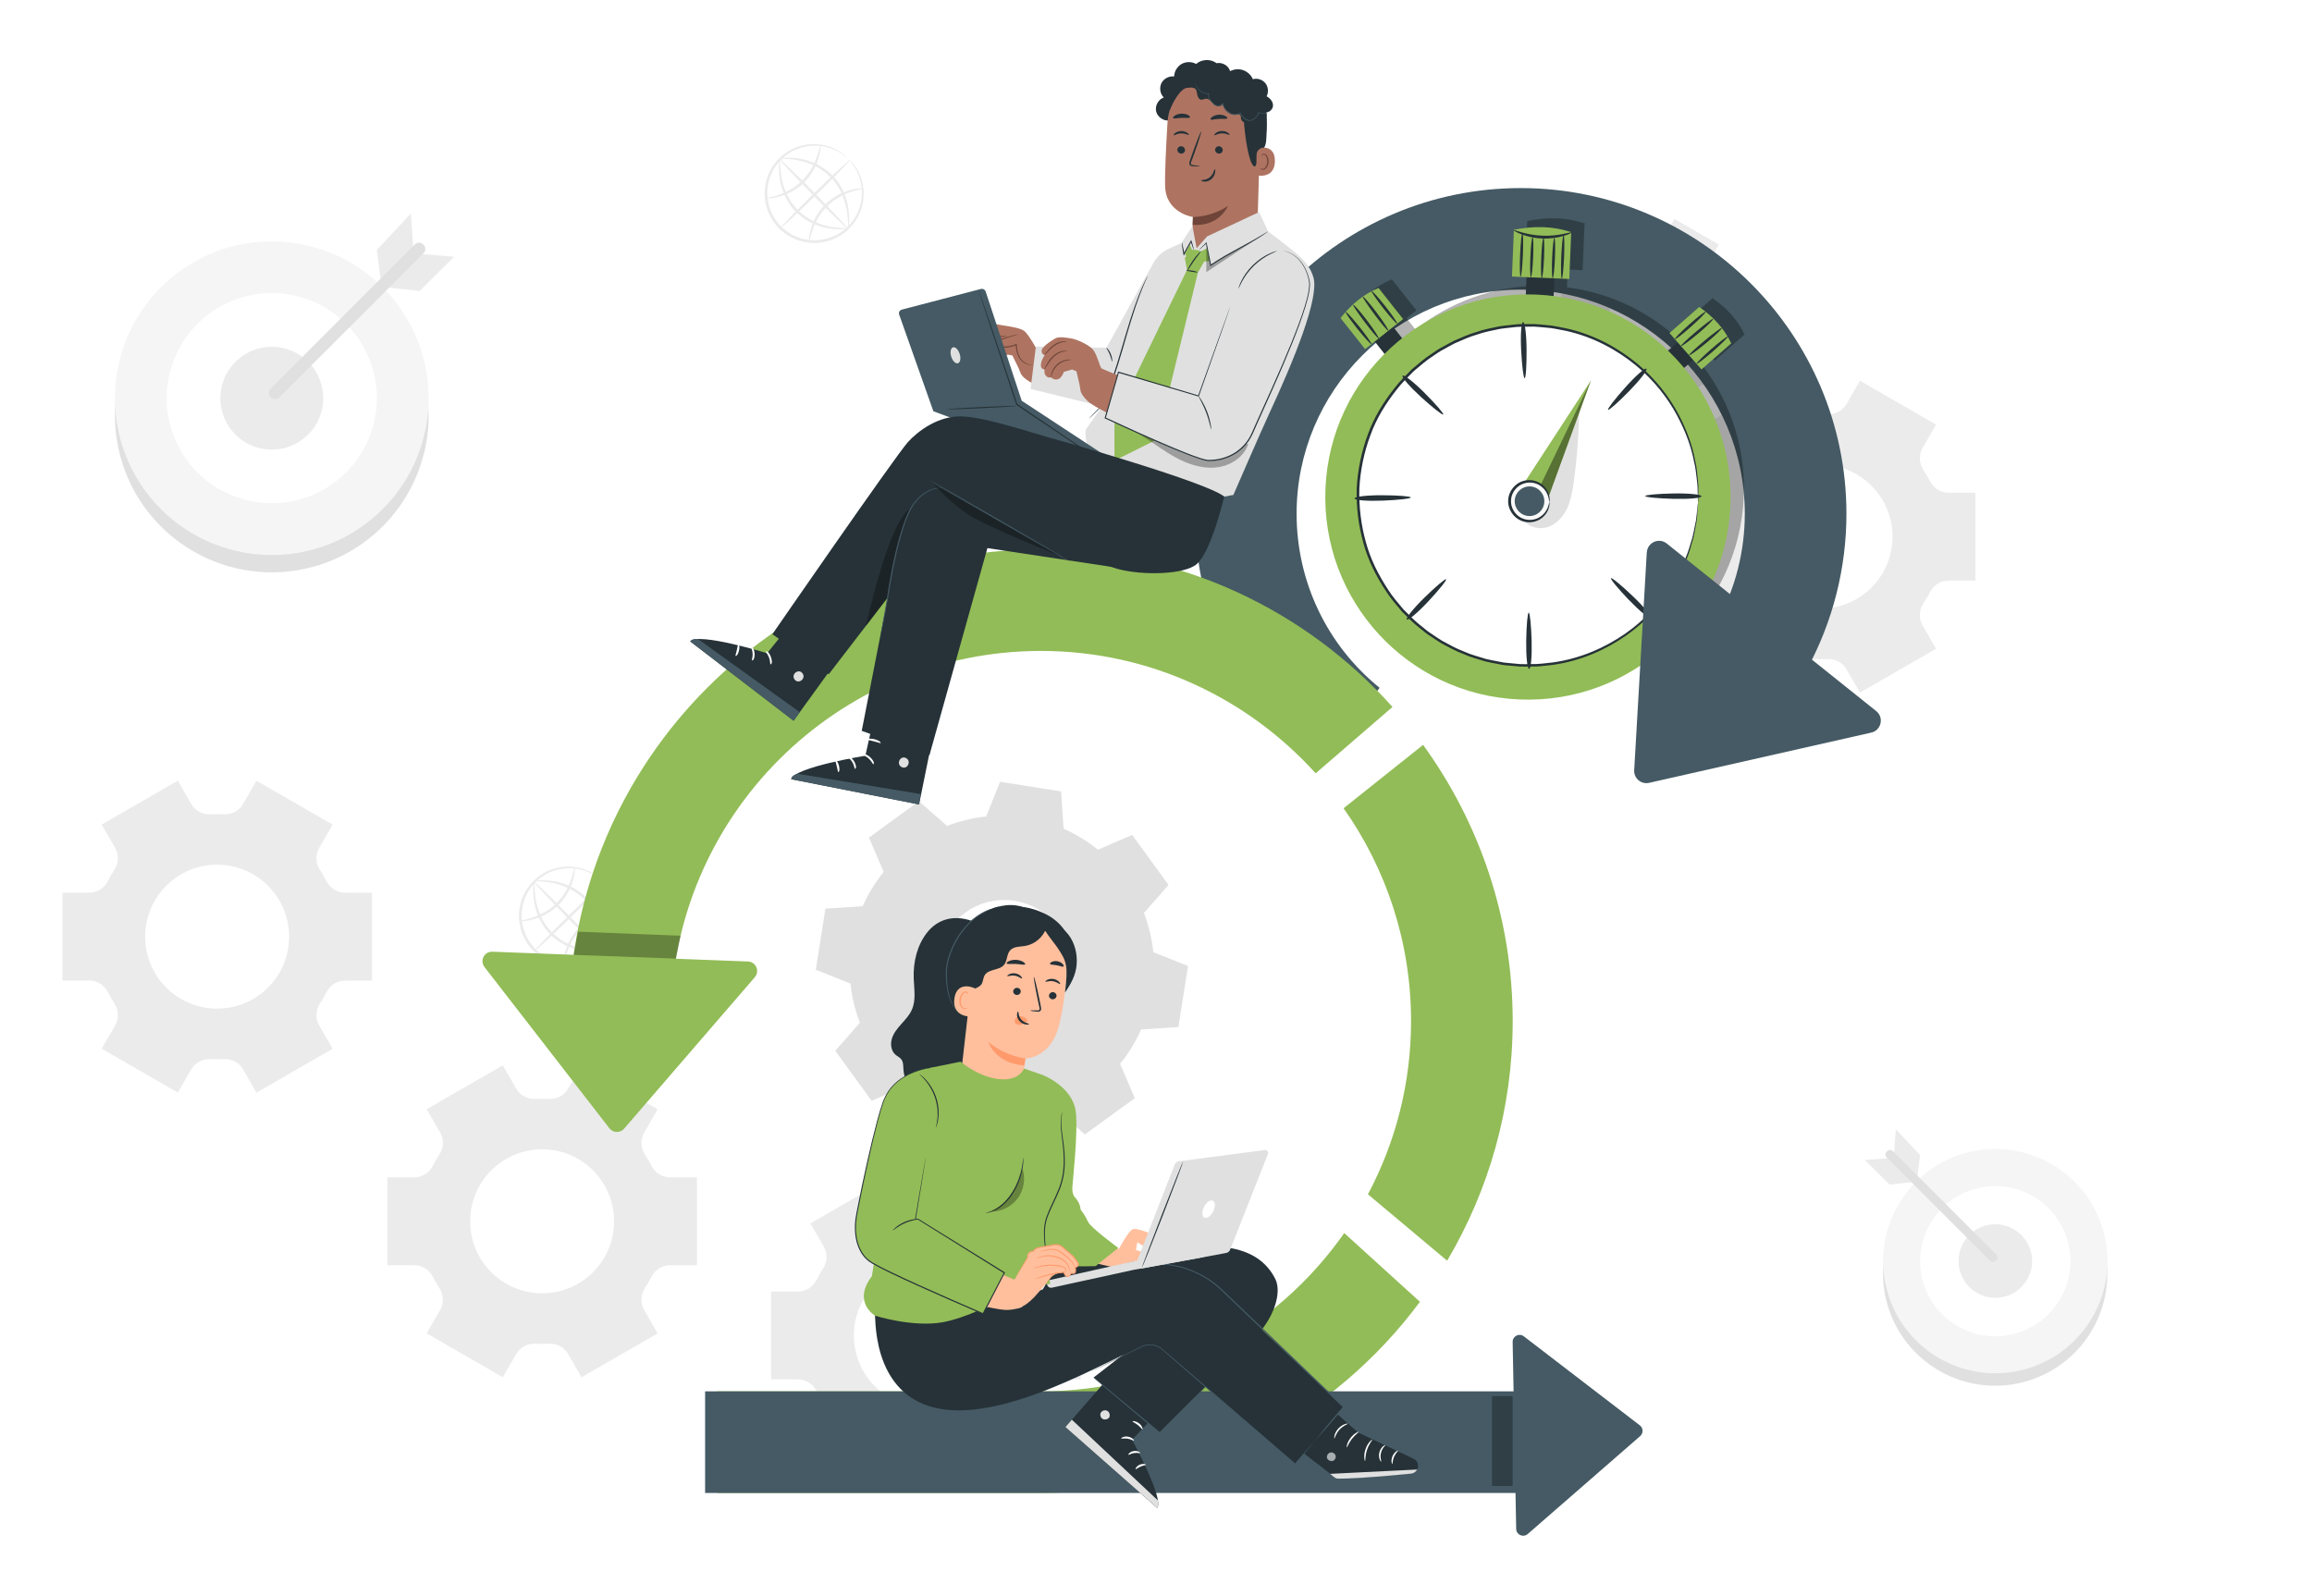 <svg viewBox="0 0 502.95 347.2" xmlns:xlink="http://www.w3.org/1999/xlink" xmlns="http://www.w3.org/2000/svg" data-name="Layer 2" id="Layer_2">
  <defs>
    <style>
      .cls-1 {
        fill: #fff;
      }

      .cls-2 {
        fill: #fafafa;
      }

      .cls-3 {
        opacity: .6;
      }

      .cls-4 {
        fill: #f5f5f5;
      }

      .cls-5 {
        fill: #455a64;
      }

      .cls-6 {
        fill: #ae7461;
      }

      .cls-7 {
        fill: #ffbf9d;
      }

      .cls-8 {
        fill: #e0e0e0;
      }

      .cls-9 {
        fill: #ff9a6c;
      }

      .cls-10 {
        fill: #6f4439;
      }

      .cls-11 {
        opacity: .4;
      }

      .cls-12 {
        opacity: .3;
      }

      .cls-13 {
        clip-path: url(#clippath);
      }

      .cls-14 {
        fill: #ebebeb;
      }

      .cls-15 {
        fill: none;
      }

      .cls-16 {
        fill: #92bc57;
      }

      .cls-17 {
        fill: #263238;
      }
    </style>
    <clipPath id="clippath">
      <rect height="347.2" width="495.34" x="7.61" class="cls-15"></rect>
    </clipPath>
  </defs>
  <g data-name="Background Complete" id="Background_Complete">
    <g class="cls-13">
      <rect height="347.2" width="502.95" class="cls-1"></rect>
      <g>
        <path d="M184.7,34.65s-.2-.13-.53-.41c-.16-.15-.37-.32-.64-.5-.26-.19-.55-.41-.92-.6-.7-.44-1.64-.84-2.78-1.13-1.13-.29-2.48-.42-3.94-.22-1.45,.2-3.02,.71-4.44,1.69-1.4,.98-2.72,2.35-3.53,4.11-.43,.86-.72,1.82-.87,2.82-.1,.5-.1,1.01-.14,1.52,.02,.51,.03,1.03,.12,1.55,.28,2.08,1.28,4.12,2.82,5.72,1.57,1.57,3.59,2.62,5.66,2.94,.52,.1,1.04,.12,1.55,.15,.51-.02,1.03-.02,1.52-.11,1-.13,1.96-.4,2.83-.81,1.78-.77,3.18-2.06,4.18-3.44,1.01-1.4,1.55-2.96,1.78-4.4,.23-1.45,.12-2.8-.14-3.94-.27-1.14-.65-2.09-1.08-2.8-.19-.37-.4-.67-.58-.93-.17-.27-.34-.48-.48-.65-.28-.34-.42-.53-.4-.54,.01-.01,.18,.15,.49,.47,.16,.16,.34,.36,.53,.62,.2,.26,.43,.55,.64,.92,.46,.71,.89,1.67,1.2,2.84,.3,1.17,.44,2.56,.23,4.08-.21,1.5-.75,3.14-1.79,4.62-1.04,1.46-2.49,2.83-4.36,3.65-.92,.44-1.93,.73-2.98,.88-.52,.09-1.06,.1-1.61,.12-.54-.03-1.09-.04-1.64-.15-2.19-.33-4.33-1.43-5.98-3.09-1.63-1.69-2.68-3.85-2.97-6.04-.09-.55-.1-1.1-.12-1.64,.03-.54,.05-1.08,.15-1.6,.17-1.05,.48-2.05,.93-2.96,.86-1.85,2.26-3.27,3.74-4.28,1.5-1.01,3.15-1.51,4.65-1.69,1.52-.18,2.91-.01,4.07,.31,1.16,.33,2.11,.78,2.81,1.25,.37,.21,.66,.45,.91,.66,.26,.19,.46,.38,.61,.55,.31,.31,.47,.49,.46,.5Z" class="cls-14"></path>
        <path d="M178.52,31.57s.03,.26-.03,.71c-.04,.24-.08,.52-.12,.83-.03,.16-.05,.33-.09,.51-.05,.18-.11,.37-.17,.56-.4,1.58-1.36,3.76-3.2,5.53-.23,.22-.46,.43-.68,.64-.25,.19-.49,.37-.73,.55-.12,.09-.24,.18-.36,.26-.13,.08-.25,.15-.37,.22-.25,.14-.48,.3-.73,.42-.98,.49-1.9,.84-2.7,1.04-1.6,.42-2.63,.37-2.63,.3,0-.09,.99-.18,2.51-.69,.76-.25,1.64-.62,2.56-1.12,.23-.13,.45-.28,.69-.42,.12-.07,.23-.15,.35-.22,.11-.08,.22-.17,.34-.26,.23-.17,.46-.35,.69-.53,.21-.2,.43-.41,.65-.62,1.75-1.68,2.73-3.73,3.21-5.24,.07-.19,.14-.36,.2-.54,.05-.17,.09-.34,.13-.49,.08-.29,.15-.56,.22-.79,.13-.43,.22-.67,.26-.67Z" class="cls-14"></path>
        <path d="M175.95,52.58s-.03-.26,.03-.71c.04-.24,.08-.52,.12-.83,.03-.16,.05-.33,.09-.51,.05-.18,.11-.37,.17-.56,.4-1.58,1.36-3.76,3.2-5.53,.23-.22,.46-.43,.68-.64,.25-.19,.49-.37,.73-.55,.12-.09,.24-.18,.36-.26,.13-.08,.25-.15,.37-.22,.25-.14,.48-.3,.73-.42,.98-.49,1.9-.84,2.7-1.04,1.6-.42,2.63-.37,2.63-.3,0,.09-.99,.18-2.51,.69-.76,.25-1.64,.62-2.56,1.12-.23,.13-.45,.28-.69,.42-.12,.07-.23,.15-.35,.22-.11,.08-.22,.17-.34,.26-.23,.17-.46,.35-.69,.53-.21,.2-.43,.41-.65,.62-1.75,1.68-2.73,3.73-3.21,5.24-.07,.19-.14,.36-.2,.54-.05,.17-.09,.34-.13,.49-.08,.29-.15,.56-.22,.79-.13,.43-.22,.67-.26,.67Z" class="cls-14"></path>
        <path d="M184.88,34.82c.11,.11-3.17,3.51-7.32,7.58-4.16,4.07-7.61,7.28-7.73,7.17-.11-.11,3.17-3.51,7.32-7.58,4.15-4.07,7.61-7.28,7.73-7.17Z" class="cls-14"></path>
        <path d="M184.38,49.71c-.11,.11-3.51-3.16-7.58-7.32-4.07-4.15-7.28-7.61-7.17-7.72,.11-.11,3.51,3.16,7.58,7.32,4.07,4.15,7.28,7.61,7.16,7.72Z" class="cls-14"></path>
        <path d="M184.37,49.69c.02,.07-1.36,.35-3.57,.07-1.1-.15-2.4-.44-3.76-1.03-1.35-.59-2.75-1.49-3.95-2.7-1.21-1.22-2.06-2.65-2.61-4.02-.55-1.37-.82-2.68-.94-3.78-.24-2.21,.03-3.58,.1-3.57,.09,0-.03,1.37,.3,3.51,.17,1.07,.47,2.33,1.03,3.64,.55,1.31,1.38,2.66,2.53,3.81,1.15,1.16,2.47,2.03,3.76,2.63,1.29,.59,2.55,.92,3.61,1.11,2.14,.38,3.5,.24,3.5,.33Z" class="cls-14"></path>
        <path d="M169.81,34.5c-.02-.07,1.36-.35,3.57-.07,1.1,.15,2.4,.44,3.76,1.03,1.35,.59,2.75,1.49,3.95,2.7,1.21,1.22,2.06,2.65,2.61,4.02,.55,1.37,.82,2.68,.94,3.78,.24,2.21-.03,3.58-.1,3.57-.09,0,.03-1.37-.3-3.51-.17-1.07-.47-2.33-1.03-3.64-.55-1.31-1.38-2.66-2.53-3.81-1.15-1.16-2.47-2.03-3.76-2.63-1.29-.59-2.55-.92-3.61-1.11-2.14-.38-3.5-.24-3.5-.33Z" class="cls-14"></path>
      </g>
      <g>
        <path d="M131.26,191.85s-.2-.13-.53-.41c-.16-.15-.37-.32-.64-.5-.26-.19-.55-.41-.92-.6-.7-.44-1.64-.84-2.78-1.13-1.13-.29-2.48-.42-3.94-.22-1.45,.2-3.02,.71-4.44,1.69-1.4,.98-2.72,2.35-3.53,4.11-.43,.86-.72,1.82-.87,2.82-.1,.5-.1,1.01-.14,1.52,.02,.51,.03,1.03,.12,1.55,.28,2.08,1.28,4.12,2.82,5.72,1.57,1.57,3.59,2.62,5.66,2.94,.52,.1,1.04,.12,1.55,.15,.51-.02,1.03-.02,1.52-.11,1-.13,1.96-.4,2.83-.81,1.78-.77,3.18-2.06,4.18-3.44,1.01-1.4,1.55-2.96,1.78-4.4,.23-1.45,.12-2.8-.14-3.94-.27-1.14-.65-2.09-1.08-2.8-.19-.37-.4-.67-.58-.93-.17-.27-.34-.48-.48-.65-.28-.34-.42-.53-.4-.54,.01-.01,.18,.15,.49,.47,.16,.16,.34,.36,.53,.62,.2,.26,.43,.55,.64,.92,.46,.71,.89,1.67,1.2,2.84,.3,1.17,.44,2.56,.23,4.08-.21,1.5-.75,3.14-1.79,4.62-1.04,1.46-2.49,2.83-4.36,3.65-.92,.44-1.93,.73-2.98,.88-.52,.09-1.06,.1-1.61,.12-.54-.03-1.09-.04-1.64-.15-2.19-.33-4.33-1.43-5.98-3.09-1.63-1.69-2.68-3.85-2.97-6.04-.09-.55-.1-1.1-.12-1.64,.03-.54,.05-1.08,.15-1.6,.17-1.05,.48-2.05,.93-2.96,.86-1.85,2.26-3.27,3.74-4.28,1.5-1.01,3.15-1.51,4.65-1.69,1.52-.18,2.91-.01,4.07,.31,1.16,.33,2.11,.78,2.81,1.25,.37,.21,.66,.45,.91,.66,.26,.19,.46,.38,.61,.55,.31,.31,.47,.49,.46,.5Z" class="cls-14"></path>
        <path d="M125.08,188.78s.03,.26-.03,.71c-.04,.24-.08,.52-.12,.83-.03,.16-.05,.33-.09,.51-.05,.18-.11,.37-.17,.56-.4,1.58-1.36,3.76-3.2,5.53-.23,.22-.46,.43-.68,.64-.25,.19-.49,.37-.73,.55-.12,.09-.24,.18-.36,.26-.13,.08-.25,.15-.37,.22-.25,.14-.48,.3-.73,.42-.98,.49-1.9,.84-2.7,1.04-1.6,.42-2.63,.37-2.63,.3,0-.09,.99-.18,2.51-.69,.76-.25,1.64-.62,2.56-1.12,.23-.13,.45-.28,.69-.42,.12-.07,.23-.15,.35-.22,.11-.08,.22-.17,.34-.26,.23-.17,.46-.35,.69-.53,.21-.2,.43-.41,.65-.62,1.75-1.68,2.73-3.73,3.21-5.24,.07-.19,.14-.36,.2-.54,.05-.17,.09-.34,.13-.49,.08-.29,.15-.56,.22-.79,.13-.43,.22-.67,.26-.67Z" class="cls-14"></path>
        <path d="M122.52,209.79s-.03-.26,.03-.71c.04-.24,.08-.52,.12-.83,.03-.16,.05-.33,.09-.51,.05-.18,.11-.37,.17-.56,.4-1.58,1.36-3.76,3.2-5.53,.23-.22,.46-.43,.68-.64,.25-.19,.49-.37,.73-.55,.12-.09,.24-.18,.36-.26,.13-.08,.25-.15,.37-.22,.25-.14,.48-.3,.73-.42,.98-.49,1.9-.84,2.7-1.04,1.6-.42,2.63-.37,2.63-.3,0,.09-.99,.18-2.51,.69-.76,.25-1.64,.62-2.56,1.12-.23,.13-.45,.28-.69,.42-.12,.07-.23,.15-.35,.22-.11,.08-.22,.17-.34,.26-.23,.17-.46,.35-.69,.53-.21,.2-.43,.41-.65,.62-1.75,1.68-2.73,3.73-3.21,5.24-.07,.19-.14,.36-.2,.54-.05,.17-.09,.34-.13,.49-.08,.29-.15,.56-.22,.79-.13,.43-.22,.67-.26,.67Z" class="cls-14"></path>
        <path d="M131.44,192.03c.11,.11-3.17,3.51-7.32,7.58-4.16,4.07-7.61,7.28-7.73,7.17-.11-.11,3.17-3.51,7.32-7.58,4.15-4.07,7.61-7.28,7.73-7.17Z" class="cls-14"></path>
        <path d="M130.94,206.91c-.11,.11-3.51-3.16-7.58-7.32-4.07-4.15-7.28-7.61-7.17-7.72,.11-.11,3.51,3.16,7.58,7.32,4.07,4.15,7.28,7.61,7.16,7.72Z" class="cls-14"></path>
        <path d="M130.93,206.9c.02,.07-1.36,.35-3.57,.07-1.1-.15-2.4-.44-3.76-1.03-1.35-.59-2.75-1.49-3.95-2.7-1.21-1.22-2.06-2.65-2.61-4.02-.55-1.37-.82-2.68-.94-3.78-.24-2.21,.03-3.58,.1-3.57,.09,0-.03,1.37,.3,3.51,.17,1.07,.47,2.33,1.03,3.64,.55,1.31,1.38,2.66,2.53,3.81,1.15,1.16,2.47,2.03,3.76,2.63,1.29,.59,2.55,.92,3.61,1.11,2.14,.38,3.5,.24,3.5,.33Z" class="cls-14"></path>
        <path d="M116.37,191.71c-.02-.07,1.36-.35,3.57-.07,1.1,.15,2.4,.44,3.76,1.03,1.35,.59,2.75,1.49,3.95,2.7,1.21,1.22,2.06,2.65,2.61,4.02,.55,1.37,.82,2.68,.94,3.78,.24,2.21-.03,3.58-.1,3.57-.09,0,.03-1.37-.3-3.51-.17-1.07-.47-2.33-1.03-3.64-.55-1.31-1.38-2.66-2.53-3.81-1.15-1.16-2.47-2.03-3.76-2.63-1.29-.59-2.55-.92-3.61-1.11-2.14-.38-3.5-.24-3.5-.33Z" class="cls-14"></path>
      </g>
      <g>
        <circle transform="translate(-13.83 10.74) rotate(-9.3)" r="34.12" cy="90.4" cx="59.12" class="cls-8"></circle>
        <circle transform="translate(-38.83 124.12) rotate(-76.63)" r="34.12" cy="86.63" cx="59.12" class="cls-4"></circle>
        <circle transform="translate(-28.51 29) rotate(-22.36)" r="22.86" cy="86.63" cx="59.12" class="cls-1"></circle>
        <circle transform="translate(-35.88 131.06) rotate(-80.75)" r="11.19" cy="86.63" cx="59.12" class="cls-14"></circle>
        <polygon points="82.9 61.65 81.98 54.37 89.39 46.44 89.92 54.29 82.9 61.65" class="cls-14"></polygon>
        <polygon points="98.81 55.86 91.29 55.24 83.75 62.49 91.29 63.3 98.81 55.86" class="cls-14"></polygon>
        <path d="M90.22,53.19c-3.54,3.54-7.08,7.08-10.62,10.63-5.62,5.62-11.23,11.24-16.85,16.86-1.29,1.29-2.58,2.58-3.87,3.87-1.23,1.23,.69,3.12,1.92,1.89,3.54-3.54,7.08-7.08,10.62-10.63,5.62-5.62,11.23-11.24,16.85-16.86,1.29-1.29,2.58-2.58,3.87-3.87,1.23-1.23-.69-3.12-1.92-1.89h0Z" class="cls-8"></path>
      </g>
      <g>
        <circle transform="translate(90.44 660.65) rotate(-80.7)" r="24.4" cy="277.09" cx="434.05" class="cls-8"></circle>
        <circle transform="translate(-51.68 107.78) rotate(-13.37)" r="24.4" cy="274.4" cx="434.05" class="cls-4"></circle>
        <circle transform="translate(15.16 571.42) rotate(-67.64)" r="16.34" cy="274.4" cx="434.05" class="cls-1"></circle>
        <circle transform="translate(-38.45 73.3) rotate(-9.25)" r="8" cy="274.4" cx="434.05" class="cls-14"></circle>
        <polygon points="417.04 256.54 417.7 251.33 412.41 245.66 412.02 251.28 417.04 256.54" class="cls-14"></polygon>
        <polygon points="405.67 252.39 411.04 251.96 416.43 257.14 411.04 257.72 405.67 252.39" class="cls-14"></polygon>
        <path d="M411.81,250.49c2.53,2.53,5.06,5.07,7.6,7.6,4.02,4.02,8.03,8.04,12.05,12.05,.92,.92,1.85,1.85,2.77,2.77,.88,.88-.49,2.23-1.37,1.35-2.53-2.53-5.06-5.07-7.6-7.6-4.02-4.02-8.03-8.04-12.05-12.05-.92-.92-1.85-1.85-2.77-2.77-.88-.88,.49-2.23,1.37-1.35h0Z" class="cls-8"></path>
      </g>
      <path d="M390.43,145.61c.86-1.49,2.5-2.31,4.22-2.22,.47,.02,.94,.04,1.41,.04s.95-.01,1.42-.04c1.71-.09,3.35,.73,4.2,2.22l2.93,5.08,16.56-9.55-2.93-5.08c-.86-1.49-.77-3.33,.17-4.77,.52-.79,1-1.62,1.43-2.46,.78-1.53,2.32-2.51,4.04-2.51h5.85v-19.12h-5.85c-1.71,0-3.26-.98-4.04-2.51-.43-.85-.91-1.67-1.43-2.46-.94-1.44-1.03-3.27-.17-4.77l2.93-5.08-16.56-9.55-2.95,5.1c-.86,1.48-2.49,2.3-4.2,2.21-.47-.02-.94-.04-1.41-.04s-.94,.01-1.41,.04c-1.72,.09-3.36-.73-4.22-2.23l-2.93-5.09-16.56,9.55,2.93,5.07c.86,1.49,.78,3.32-.16,4.76-.52,.8-1,1.62-1.43,2.48-.78,1.53-2.32,2.51-4.04,2.51h-5.85v19.12h5.85c1.72,0,3.26,.98,4.04,2.51,.43,.85,.91,1.68,1.43,2.48,.94,1.44,1.02,3.27,.16,4.76l-2.93,5.07,16.56,9.55,2.93-5.08Zm-10.04-28.85c0-8.65,7.02-15.67,15.66-15.67s15.65,7.02,15.65,15.67-7,15.65-15.65,15.65-15.66-7-15.66-15.65Z" class="cls-14"></path>
      <path d="M112.32,294.57c.86-1.49,2.5-2.31,4.22-2.22,.47,.02,.94,.04,1.41,.04s.95-.01,1.42-.04c1.71-.09,3.35,.73,4.2,2.22l2.93,5.08,16.56-9.55-2.93-5.08c-.86-1.49-.77-3.33,.17-4.77,.52-.79,1-1.62,1.43-2.46,.78-1.53,2.32-2.51,4.04-2.51h5.85v-19.12h-5.85c-1.71,0-3.26-.98-4.04-2.51-.43-.85-.91-1.67-1.43-2.46-.94-1.44-1.03-3.27-.17-4.77l2.93-5.08-16.56-9.55-2.95,5.1c-.86,1.48-2.49,2.3-4.2,2.21-.47-.02-.94-.04-1.41-.04s-.94,.01-1.41,.04c-1.72,.09-3.36-.73-4.22-2.23l-2.93-5.09-16.56,9.55,2.93,5.07c.86,1.49,.78,3.32-.16,4.76-.52,.8-1,1.62-1.43,2.48-.78,1.53-2.32,2.51-4.04,2.51h-5.85v19.12h5.85c1.72,0,3.26,.98,4.04,2.51,.43,.85,.91,1.68,1.43,2.48,.94,1.44,1.02,3.27,.16,4.76l-2.93,5.07,16.56,9.55,2.93-5.08Zm-10.04-28.85c0-8.65,7.02-15.67,15.66-15.67s15.65,7.02,15.65,15.67-7,15.65-15.65,15.65-15.66-7-15.66-15.65Z" class="cls-14"></path>
      <path d="M41.62,232.64c.86-1.49,2.5-2.31,4.22-2.22,.47,.02,.94,.04,1.41,.04s.95-.01,1.42-.04c1.71-.09,3.35,.73,4.2,2.22l2.93,5.08,16.56-9.55-2.93-5.08c-.86-1.49-.77-3.33,.17-4.77,.52-.79,1-1.62,1.43-2.46,.78-1.53,2.32-2.51,4.04-2.51h5.85v-19.12h-5.85c-1.71,0-3.26-.98-4.04-2.51-.43-.85-.91-1.67-1.43-2.46-.94-1.44-1.03-3.27-.17-4.77l2.93-5.08-16.56-9.55-2.95,5.1c-.86,1.48-2.49,2.3-4.2,2.21-.47-.02-.94-.04-1.41-.04s-.94,.01-1.41,.04c-1.72,.09-3.36-.73-4.22-2.23l-2.93-5.09-16.56,9.55,2.93,5.07c.86,1.49,.78,3.32-.16,4.76-.52,.8-1,1.62-1.43,2.48-.78,1.53-2.32,2.51-4.04,2.51h-5.85v19.12h5.85c1.72,0,3.26,.98,4.04,2.51,.43,.85,.91,1.68,1.43,2.48,.94,1.44,1.02,3.27,.16,4.76l-2.93,5.07,16.56,9.55,2.93-5.08Zm-10.04-28.85c0-8.65,7.02-15.67,15.66-15.67s15.65,7.02,15.65,15.67-7,15.65-15.65,15.65-15.66-7-15.66-15.65Z" class="cls-14"></path>
      <path d="M195.79,319.41c.86-1.49,2.5-2.31,4.22-2.22,.47,.02,.94,.04,1.41,.04s.95-.01,1.42-.04c1.71-.09,3.35,.73,4.2,2.22l2.93,5.08,16.56-9.55-2.93-5.08c-.86-1.49-.77-3.33,.17-4.77,.52-.79,1-1.62,1.43-2.46,.78-1.53,2.32-2.51,4.04-2.51h5.85v-19.12h-5.85c-1.71,0-3.26-.98-4.04-2.51-.43-.85-.91-1.67-1.43-2.46-.94-1.44-1.03-3.27-.17-4.77l2.93-5.08-16.56-9.55-2.95,5.1c-.86,1.48-2.49,2.3-4.2,2.21-.47-.02-.94-.04-1.41-.04s-.94,.01-1.41,.04c-1.72,.09-3.36-.73-4.22-2.23l-2.93-5.09-16.56,9.55,2.93,5.07c.86,1.49,.78,3.32-.16,4.76-.52,.8-1,1.62-1.43,2.48-.78,1.53-2.32,2.51-4.04,2.51h-5.85v19.12h5.85c1.72,0,3.26,.98,4.04,2.51,.43,.85,.91,1.68,1.43,2.48,.94,1.44,1.02,3.27,.16,4.76l-2.93,5.07,16.56,9.55,2.93-5.08Zm-10.04-28.85c0-8.65,7.02-15.67,15.66-15.67s15.65,7.02,15.65,15.67-7,15.65-15.65,15.65-15.66-7-15.66-15.65Z" class="cls-14"></path>
      <path d="M336.66,126.27c.5-.87,1.46-1.35,2.46-1.3,.27,.01,.55,.02,.82,.02s.55,0,.83-.02c1-.05,1.95,.43,2.45,1.29l1.71,2.97,9.66-5.57-1.71-2.96c-.5-.87-.45-1.94,.1-2.78,.3-.46,.58-.94,.83-1.44,.45-.89,1.36-1.46,2.36-1.46h3.42v-11.16h-3.42c-1,0-1.9-.57-2.36-1.46-.25-.5-.53-.98-.83-1.44-.55-.84-.6-1.91-.1-2.78l1.71-2.96-9.66-5.57-1.72,2.98c-.5,.87-1.45,1.34-2.45,1.29-.27-.01-.55-.02-.82-.02s-.55,0-.82,.02c-1,.05-1.96-.43-2.46-1.3l-1.71-2.97-9.66,5.57,1.71,2.96c.5,.87,.45,1.94-.09,2.78-.3,.46-.58,.95-.83,1.44-.45,.89-1.36,1.47-2.36,1.47h-3.41v11.16h3.41c1,0,1.9,.57,2.36,1.47,.25,.5,.53,.98,.83,1.44,.55,.84,.6,1.91,.09,2.78l-1.71,2.96,9.66,5.57,1.71-2.96Zm-5.86-16.83c0-5.05,4.1-9.14,9.14-9.14s9.13,4.1,9.13,9.14-4.09,9.13-9.13,9.13-9.14-4.09-9.14-9.13Z" class="cls-14"></path>
      <path d="M355.98,84.26c.5-.87,1.46-1.35,2.46-1.3,.27,.01,.55,.02,.82,.02s.55,0,.83-.02c1-.05,1.95,.43,2.45,1.29l1.71,2.97,9.66-5.57-1.71-2.96c-.5-.87-.45-1.94,.1-2.78,.3-.46,.58-.94,.83-1.44,.45-.89,1.36-1.46,2.36-1.46h3.42v-11.16h-3.42c-1,0-1.9-.57-2.36-1.46-.25-.5-.53-.98-.83-1.44-.55-.84-.6-1.91-.1-2.78l1.71-2.96-9.66-5.57-1.72,2.98c-.5,.87-1.45,1.34-2.45,1.29-.27-.01-.55-.02-.82-.02s-.55,0-.82,.02c-1,.05-1.96-.43-2.46-1.3l-1.71-2.97-9.66,5.57,1.71,2.96c.5,.87,.45,1.94-.09,2.78-.3,.46-.58,.95-.83,1.44-.45,.89-1.36,1.47-2.36,1.47h-3.41v11.16h3.41c1,0,1.9,.57,2.36,1.47,.25,.5,.53,.98,.83,1.44,.55,.84,.6,1.91,.09,2.78l-1.71,2.96,9.66,5.57,1.71-2.96Zm-5.86-16.83c0-5.05,4.1-9.14,9.14-9.14s9.13,4.1,9.13,9.14-4.09,9.13-9.13,9.13-9.14-4.09-9.14-9.13Z" class="cls-14"></path>
    </g>
    <path d="M206.02,179.69c2.77-1.07,5.64-1.75,8.52-2.05l3.01-7.55,13.28,2.1,.54,8.11c2.65,1.17,5.17,2.7,7.47,4.57l7.46-3.21,7.9,10.87-5.35,6.11c1.07,2.77,1.75,5.64,2.04,8.52l7.55,3.01-2.1,13.28-8.11,.54c-1.17,2.65-2.7,5.17-4.57,7.47l3.21,7.46-10.87,7.9-6.11-5.35c-2.77,1.07-5.64,1.75-8.52,2.04l-3.01,7.55-13.28-2.1-.54-8.11c-2.65-1.17-5.17-2.7-7.47-4.57l-7.46,3.21-7.9-10.87,5.35-6.11c-1.07-2.77-1.75-5.64-2.05-8.52l-7.55-3.01,2.1-13.28,8.11-.54c1.17-2.65,2.7-5.17,4.57-7.47l-3.21-7.46,10.87-7.9,6.11,5.35h0Zm3.95,18.88c-6.44,4.68-7.87,13.7-3.18,20.14,4.68,6.44,13.7,7.87,20.14,3.18,6.44-4.68,7.87-13.7,3.18-20.14-4.68-6.44-13.7-7.87-20.14-3.18Z" class="cls-8"></path>
    <g>
      <path d="M286.19,166.83c-16.68-13.53-26.24-33.6-26.24-55.05,0-39.07,31.79-70.86,70.86-70.86s70.86,31.79,70.86,70.86c0,11.76-2.94,23.41-8.52,33.7l-19.44-10.53c3.83-7.06,5.85-15.08,5.85-23.18,0-26.88-21.87-48.75-48.75-48.75s-48.75,21.87-48.75,48.75c0,14.76,6.58,28.57,18.06,37.88l-13.93,17.17Z" class="cls-5"></path>
      <g class="cls-12">
        <path d="M371.23,76.4l1.81,2.06,6.47-5.68c-.23-.48-.48-.94-.75-1.4,.02-.04,.02-.06,.01-.08,0-.01-.03,0-.06,0-.38-.65-.8-1.27-1.26-1.87,0,0,0,0,0,0,0,0,0,0,0,0-.99-1.27-2.16-2.44-3.5-3.51,0,0,0,0,0,0,0,0-.01,0-.01,0-.45-.36-.91-.71-1.39-1.05l-6.47,5.68,1.77,2.01-2.09,1.83c-6.63-6.35-15.25-10.66-24.89-11.88l.16-3.87,3.25,.14,.42-10c.11-.06,.17-.11,.15-.13,0-.02-.06-.03-.15-.02v-.03c-3.89-1.31-8.06-1.41-12.47-.52v.09s-.06,0-.07,.02c0,.01,.02,.04,.06,.08l-.42,10,3.17,.13-.16,3.76c-10.11,.1-19.46,3.64-26.89,9.53l-1.95-2.46,2.15-1.7-5.34-6.76c-.49,.2-.97,.43-1.44,.67-.03-.02-.06-.03-.07-.02-.01,0-.01,.03,0,.06-.66,.35-1.31,.73-1.93,1.16,0,0,0,0,0,0,0,0,0,0,0,0-1.32,.92-2.55,2.03-3.69,3.31,0,0,0,0,0,0,0,0,0,.01,0,.01-.38,.43-.76,.87-1.12,1.33l5.34,6.76,2.1-1.66,2.13,2.7c-7.54,7.54-12.38,17.82-12.85,29.31-1.01,24.32,17.89,44.87,42.21,45.88,24.33,1.01,44.87-17.89,45.88-42.21,.47-11.33-3.38-21.83-10.08-29.92l1.97-1.74Z"></path>
      </g>
      <g>
        <g>
          <g>
            <rect transform="translate(19.19 203.2) rotate(-38.31)" height="7.99" width="5.12" y="69.98" x="299.51" class="cls-17"></rect>
            <path d="M305.23,69.42l-8.27,6.54-5.34-6.76c2.33-3,5.06-5.23,8.27-6.54l5.34,6.76Z" class="cls-16"></path>
          </g>
          <path d="M298.34,74.87c-.13,.11-1.49-1.38-3.04-3.31-1.55-1.94-2.69-3.59-2.56-3.7,.13-.11,1.49,1.38,3.04,3.31,1.55,1.94,2.69,3.59,2.56,3.69Z" class="cls-17"></path>
          <path d="M299.92,73.62c-.14,.1-1.47-1.47-3-3.49-1.53-2.03-2.67-3.73-2.58-3.81,.16-.14,1.54,1.41,3.07,3.44,1.53,2.03,2.65,3.76,2.51,3.86Z" class="cls-17"></path>
          <path d="M302.02,71.96c-.14,.1-1.48-1.49-3.01-3.54-1.53-2.06-2.67-3.79-2.56-3.87,.16-.13,1.52,1.46,3.06,3.51,1.53,2.05,2.66,3.81,2.52,3.91Z" class="cls-17"></path>
          <path d="M303.94,70.41c-.13,.1-1.48-1.4-3.02-3.35-1.53-1.96-2.67-3.63-2.54-3.73,.13-.1,1.48,1.4,3.02,3.35,1.53,1.96,2.67,3.63,2.54,3.73Z" class="cls-17"></path>
        </g>
        <g>
          <g>
            <rect transform="translate(182.34 -248.15) rotate(48.68)" height="7.99" width="5.12" y="73.46" x="362.87" class="cls-17"></rect>
            <path d="M370.14,80.38l-6.96-7.92,6.47-5.68c3.12,2.17,5.49,4.78,6.96,7.92l-6.47,5.68Z" class="cls-16"></path>
          </g>
          <path d="M364.34,73.79c-.11-.13,1.3-1.56,3.15-3.21,1.85-1.65,3.44-2.88,3.56-2.75,.11,.13-1.3,1.56-3.15,3.21-1.85,1.65-3.44,2.88-3.56,2.75Z" class="cls-17"></path>
          <path d="M365.67,75.3c-.11-.13,1.39-1.55,3.33-3.18,1.94-1.63,3.58-2.86,3.67-2.77,.15,.16-1.33,1.61-3.27,3.24-1.94,1.63-3.61,2.84-3.72,2.71Z" class="cls-17"></path>
          <path d="M367.44,77.3c-.11-.13,1.41-1.56,3.38-3.19,1.97-1.64,3.64-2.87,3.73-2.76,.14,.15-1.37,1.6-3.34,3.23-1.97,1.64-3.66,2.85-3.77,2.72Z" class="cls-17"></path>
          <path d="M369.09,79.13c-.11-.13,1.32-1.55,3.19-3.19,1.87-1.63,3.48-2.85,3.59-2.73,.11,.13-1.32,1.55-3.19,3.19-1.87,1.63-3.48,2.85-3.59,2.73Z" class="cls-17"></path>
        </g>
        <g>
          <g>
            <rect transform="translate(2.88 -13.88) rotate(2.38)" height="9.46" width="6.06" y="57.6" x="332" class="cls-17"></rect>
            <path d="M341.38,60.69l-12.47-.52,.42-10.18c4.41-.89,8.58-.79,12.47,.52l-.42,10.18Z" class="cls-16"></path>
          </g>
          <path d="M341.95,50.55c.09,.12-2.69,1.5-6.4,1.34-3.71-.12-6.38-1.7-6.28-1.81,.07-.18,2.75,1.09,6.31,1.2,3.56,.15,6.32-.92,6.38-.73Z" class="cls-17"></path>
          <path d="M333.03,60.31c-.17,0-.22-1.97-.12-4.38,.1-2.41,.32-4.36,.49-4.35,.17,0,.22,1.97,.12,4.38-.1,2.41-.32,4.36-.49,4.35Z" class="cls-17"></path>
          <path d="M335.4,60.47c-.17,0-.22-1.98-.12-4.4,.1-2.42,.32-4.38,.49-4.37,.17,0,.22,1.98,.12,4.4-.1,2.42-.32,4.38-.49,4.37Z" class="cls-17"></path>
          <path d="M337.77,60.53c-.17,0-.22-1.98-.12-4.4,.1-2.42,.32-4.38,.49-4.37,.17,0,.22,1.98,.12,4.4-.1,2.42-.32,4.38-.49,4.37Z" class="cls-17"></path>
          <path d="M339.75,60.61c-.17,0-.22-2.14-.11-4.75,.11-2.62,.33-4.74,.5-4.73,.17,0,.22,2.13,.11,4.75-.11,2.62-.33,4.73-.5,4.73Z" class="cls-17"></path>
          <path d="M330.79,60.18c-.17,0-.22-2.14-.11-4.75,.11-2.62,.33-4.74,.5-4.73,.17,0,.22,2.13,.11,4.75-.11,2.62-.33,4.73-.5,4.73Z" class="cls-17"></path>
        </g>
        <path d="M376.43,109.97c-1.01,24.33-21.55,43.22-45.88,42.21-24.33-1.01-43.22-21.55-42.21-45.88,1.01-24.32,21.55-43.22,45.88-42.21,24.32,1.01,43.22,21.55,42.21,45.88Z" class="cls-16"></path>
        <g>
          <circle transform="translate(21.14 266.61) rotate(-45)" r="37.02" cy="107.79" cx="332.4" class="cls-1"></circle>
          <path d="M369.39,109.33s-.02-.2-.04-.6c-.01-.42-.03-1.01-.05-1.76,0-.39-.02-.82-.03-1.3-.03-.48-.11-.99-.17-1.55-.13-1.12-.25-2.42-.62-3.85-.54-2.88-1.73-6.31-3.7-9.97-1.98-3.65-4.89-7.49-8.93-10.82-4.03-3.3-9.17-6.17-15.18-7.5-1.51-.28-3.03-.65-4.62-.73-.79-.06-1.59-.17-2.39-.19-.81,0-1.62,.02-2.44,.03-.41,.01-.82,0-1.23,.03l-1.23,.14c-.82,.1-1.66,.16-2.49,.3-1.64,.37-3.33,.63-4.95,1.23-1.67,.46-3.25,1.21-4.87,1.91-.79,.39-1.56,.85-2.34,1.27-.8,.4-1.54,.92-2.28,1.43-1.53,.96-2.89,2.19-4.31,3.37-1.29,1.31-2.64,2.6-3.77,4.1-2.31,2.94-4.36,6.23-5.66,9.89-1.35,3.63-2.16,7.52-2.38,11.5-.11,3.98,.37,7.92,1.41,11.66,1,3.75,2.77,7.2,4.82,10.33,1,1.6,2.24,2.99,3.42,4.4,1.31,1.29,2.57,2.63,4.02,3.71,.69,.58,1.39,1.15,2.15,1.62,.75,.49,1.47,1.01,2.23,1.46,1.56,.83,3.07,1.71,4.7,2.3,1.57,.73,3.23,1.13,4.84,1.64,.81,.2,1.64,.34,2.45,.5l1.22,.24c.41,.07,.82,.09,1.22,.13,.81,.08,1.62,.15,2.43,.23,.8,.05,1.6,0,2.4,0,1.59,.06,3.14-.19,4.67-.34,6.1-.82,11.47-3.26,15.76-6.21,4.3-2.98,7.52-6.57,9.8-10.04,2.26-3.49,3.74-6.8,4.51-9.63,.49-1.39,.71-2.67,.93-3.78,.11-.55,.23-1.06,.3-1.53,.05-.47,.09-.9,.13-1.29,.08-.75,.15-1.33,.19-1.75,.05-.39,.09-.6,.09-.6,0,0,0,.2-.02,.6-.03,.42-.08,1.01-.13,1.76-.03,.39-.07,.82-.1,1.3-.06,.47-.18,.99-.27,1.55-.21,1.12-.41,2.41-.88,3.82-.74,2.86-2.2,6.21-4.45,9.75-2.27,3.52-5.5,7.17-9.84,10.21-4.32,3.01-9.74,5.5-15.93,6.36-1.55,.16-3.12,.42-4.73,.36-.8,0-1.62,.04-2.43,0-.81-.07-1.63-.15-2.46-.22-.41-.04-.83-.06-1.24-.13l-1.24-.24c-.82-.17-1.66-.3-2.49-.51-1.63-.51-3.32-.91-4.91-1.66-1.65-.6-3.19-1.49-4.78-2.33-.77-.46-1.51-.99-2.27-1.48-.78-.48-1.48-1.06-2.19-1.64-1.47-1.1-2.75-2.46-4.08-3.77-1.2-1.44-2.46-2.85-3.48-4.47-2.1-3.17-3.89-6.68-4.91-10.5-1.06-3.8-1.55-7.8-1.43-11.85,.22-4.04,1.04-7.99,2.42-11.69,1.33-3.72,3.41-7.06,5.77-10.05,1.15-1.53,2.52-2.83,3.84-4.17,1.44-1.19,2.82-2.44,4.38-3.41,.75-.53,1.5-1.04,2.32-1.45,.8-.43,1.58-.89,2.38-1.29,1.65-.71,3.26-1.46,4.95-1.93,1.65-.61,3.37-.87,5.03-1.24,.84-.14,1.69-.2,2.52-.3l1.25-.14c.42-.04,.83-.02,1.25-.03,.83,0,1.65-.01,2.47-.02,.82,.02,1.62,.14,2.42,.2,1.61,.08,3.16,.47,4.68,.76,6.09,1.37,11.29,4.3,15.35,7.66,4.07,3.39,6.99,7.29,8.96,10.99,1.95,3.71,3.12,7.18,3.63,10.08,.35,1.44,.45,2.75,.56,3.88,.05,.57,.12,1.09,.14,1.56,0,.48,0,.91,0,1.3,0,.76-.01,1.34-.01,1.76,0,.4-.03,.6-.03,.6Z" class="cls-17"></path>
        </g>
        <g>
          <path d="M364.01,108.53c-3.38-.09-6.11-.36-6.11-.61,0-.25,2.74-.5,6.12-.56,3.37-.06,6.11,.22,6.11,.61,0,.4-2.74,.65-6.12,.56Z" class="cls-17"></path>
          <path d="M354.36,130.54c-2.34-2.44-4.09-4.56-3.91-4.74,.18-.18,2.3,1.57,4.74,3.9,2.44,2.33,4.19,4.45,3.91,4.73-.28,.28-2.4-1.47-4.74-3.9Z" class="cls-17"></path>
          <path d="M332.01,139.41c.05-3.38,.3-6.12,.55-6.12,.25,0,.53,2.73,.63,6.11,.09,3.37-.15,6.12-.55,6.12-.4,0-.68-2.74-.63-6.11Z" class="cls-17"></path>
          <path d="M309.89,130c2.41-2.36,4.51-4.14,4.69-3.97,.18,.18-1.55,2.32-3.85,4.79-2.31,2.47-4.41,4.24-4.69,3.96-.28-.28,1.44-2.42,3.85-4.78Z" class="cls-17"></path>
          <path d="M300.78,107.75c3.38,.01,6.12,.23,6.12,.48,0,.25-2.72,.56-6.1,.69-3.37,.13-6.12-.08-6.13-.48,0-.4,2.73-.71,6.11-.69Z" class="cls-17"></path>
          <path d="M309.94,85.53c2.39,2.39,4.19,4.47,4.02,4.65-.17,.18-2.33-1.52-4.83-3.8-2.49-2.28-4.29-4.36-4.01-4.65,.28-.29,2.44,1.41,4.83,3.8Z" class="cls-17"></path>
          <path d="M332.09,76.17c.02,3.38-.16,6.12-.42,6.13-.25,0-.59-2.72-.76-6.1-.17-3.37,.02-6.12,.42-6.13,.4-.01,.74,2.72,.76,6.1Z" class="cls-17"></path>
          <path d="M354.41,85.09c-2.36,2.42-4.42,4.24-4.6,4.07-.18-.17,1.49-2.35,3.75-4.87,2.25-2.52,4.31-4.34,4.6-4.07,.29,.27-1.39,2.45-3.75,4.87Z" class="cls-17"></path>
        </g>
        <path d="M343.53,88.56c-.04,5.43-.43,10.86-1.17,16.24-.27,1.95-.59,3.91-1.4,5.7-.82,1.79-2.19,3.4-4.03,4.09-1.84,.69-4.15,.28-5.35-1.28l11.96-24.76Z" class="cls-8"></path>
        <g>
          <g>
            <polygon points="331.72 104.84 346.1 82.76 336.92 107.98 332.73 109.05 331.72 104.84" class="cls-16"></polygon>
            <g class="cls-11">
              <polygon points="346.1 82.76 335.17 105.48 336.92 107.98 346.1 82.76"></polygon>
            </g>
          </g>
          <g>
            <g>
              <path d="M337.05,109.23c-.1,2.39-2.12,4.25-4.51,4.15-2.39-.1-4.25-2.12-4.15-4.51,.1-2.39,2.12-4.25,4.51-4.15,2.39,.1,4.25,2.12,4.15,4.51Z" class="cls-2"></path>
              <path d="M337.05,109.23c-.06,0-.04-.39-.21-1.04-.16-.64-.57-1.57-1.5-2.31-.89-.74-2.38-1.18-3.84-.69-1.45,.44-2.74,1.91-2.8,3.69-.09,1.77,1.08,3.35,2.49,3.91,1.42,.61,2.94,.29,3.89-.37,.98-.66,1.47-1.55,1.68-2.17,.22-.63,.24-1.02,.29-1.02,.03,0,.09,.39-.07,1.08-.16,.68-.61,1.69-1.66,2.46-1.02,.78-2.72,1.2-4.35,.54-1.62-.61-2.99-2.41-2.88-4.46,.07-2.05,1.58-3.73,3.24-4.2,1.68-.52,3.34,.04,4.29,.9,.98,.86,1.35,1.9,1.45,2.59,.1,.7,0,1.09-.03,1.09Z" class="cls-17"></path>
            </g>
            <path d="M335.95,109.18c-.07,1.78-1.58,3.16-3.35,3.09-1.78-.07-3.16-1.58-3.09-3.35,.07-1.78,1.58-3.16,3.35-3.09,1.78,.07,3.16,1.58,3.09,3.35Z" class="cls-5"></path>
          </g>
        </g>
      </g>
      <path d="M358.24,120.18l-2.74,47.39c-.1,1.77,1.52,3.14,3.25,2.75l48.32-10.93c2.18-.49,2.82-3.29,1.08-4.68l-45.57-36.46c-1.69-1.35-4.2-.23-4.33,1.93Z" class="cls-5"></path>
    </g>
    <g>
      <path d="M105.4,210.4l27.17,35.08c.8,1.03,2.35,1.07,3.2,.08l28.43-32.95c1.13-1.31,.25-3.35-1.49-3.42l-55.6-2.13c-1.76-.07-2.79,1.95-1.71,3.33Z" class="cls-16"></path>
      <path d="M292.43,268.27c-14.58,20.81-38.72,34.44-66,34.44h-70.33v22.11h70.33c33.75,0,63.74-16.37,82.46-41.59l-16.46-14.95Z" class="cls-16"></path>
      <g>
        <path d="M302.92,153.81c-18.81-21.03-46.13-34.29-76.5-34.29-56.6,0-102.64,46.05-102.64,102.64h22.11c0-44.41,36.13-80.54,80.54-80.54,23.69,0,45.03,10.29,59.78,26.63l16.72-14.45Z" class="cls-16"></path>
        <path d="M309.58,162.06l-17.3,13.79c9.25,13.11,14.68,29.09,14.68,46.31,0,13.6-3.4,26.43-9.38,37.68l17.23,14.45c9.05-15.29,14.26-33.11,14.26-52.13,0-22.43-7.24-43.2-19.49-60.1Z" class="cls-16"></path>
      </g>
      <g class="cls-12">
        <polygon points="124.79 207.75 147.04 208.56 148.05 203.59 125.74 202.7 124.79 207.75"></polygon>
      </g>
    </g>
    <g>
      <g>
        <g>
          <path d="M212.76,75.47s-.77,.33-.89-.69c-.12-1.02,2.01-3.16,2.7-3.83,.68-.68,1.66-.53,2.52-.34,.87,.19,4.41,.55,5.59,1.31,1.18,.75,2.98,4.54,3.35,4.72s11.43,.76,11.43,.76l-.48,9.06s-10.85-2.07-13-3.41c-2.15-1.34-1.87-1.88-2.48-3.13s-1.27-2.59-1.27-2.59l-1.02-.17-1.63,.9s-.19,2.3-1.8,2.24l-.79-.42s-.53,.61-1.13-.33-.49-1.12-.49-1.12c0,0-.63,.78-1.31-.19-.68-.97,.69-2.77,.69-2.77Z" class="cls-6"></path>
          <path d="M224.67,79.32s-.04,.02-.12,.04c-.08,.02-.2,.03-.36,.04-.32,0-.79-.07-1.3-.37-.51-.29-1.04-.81-1.38-1.53-.35-.72-.52-1.6-.57-2.54l.18,.11c-.73,.34-1.58,.55-2.48,.58-.63,.02-1.25-.05-1.82-.19-.28-.08-.59-.12-.83-.39-.13-.13-.16-.39-.03-.53,.12-.15,.27-.2,.39-.25,1-.4,1.91-.72,2.69-.95,.78-.24,1.41-.4,1.85-.5,.44-.1,.69-.14,.69-.12,0,.02-.24,.09-.67,.22-.43,.13-1.06,.32-1.82,.57-.76,.26-1.67,.59-2.65,1-.12,.05-.23,.1-.29,.18-.05,.07-.05,.15,.02,.23,.14,.17,.43,.23,.71,.3,.55,.14,1.15,.2,1.75,.18,.86-.03,1.69-.23,2.39-.55l.17-.08v.18c.05,.92,.2,1.77,.52,2.46,.31,.7,.79,1.19,1.27,1.49,.47,.3,.92,.4,1.22,.42,.31,.02,.47,0,.48,.01Z" class="cls-10"></path>
          <path d="M219.08,73.1s-.37,.24-1.04,.2c-.33,0-.72-.06-1.13-.03-.42,.02-.81,.2-1.13,.57-.67,.75-1.48,1.25-2.08,1.5-.61,.26-1.02,.31-1.03,.28-.01-.04,.38-.16,.95-.45,.57-.29,1.31-.78,1.97-1.51,.17-.18,.37-.36,.6-.47,.23-.11,.48-.15,.7-.16,.45-.02,.83,.06,1.15,.09,.64,.08,1.02-.06,1.03-.02Z" class="cls-10"></path>
          <path d="M216.8,75.52c.06,.02-.39,1.04-1.41,1.91-1.02,.88-2.09,1.17-2.1,1.1-.03-.07,.96-.46,1.93-1.3,.98-.83,1.51-1.75,1.58-1.71Z" class="cls-10"></path>
          <path d="M217.2,76.91c.06,0-.08,.9-.73,1.78-.64,.88-1.45,1.29-1.47,1.23-.04-.06,.66-.55,1.26-1.38,.61-.83,.86-1.65,.94-1.62Z" class="cls-10"></path>
        </g>
        <polygon points="250.59 57.81 240.7 75.66 225.34 75.4 224.19 84.62 240.03 88.51 246.56 81.34 250.59 57.81" class="cls-8"></polygon>
        <path d="M241.93,78.69c-.08,0-.17-.73-.52-1.56-.33-.83-.78-1.42-.72-1.47,.05-.05,.61,.5,.96,1.38,.36,.87,.34,1.66,.28,1.65Z" class="cls-17"></path>
      </g>
      <g>
        <g>
          <path d="M254.36,26.2c-1.25,.17-2.56-.73-2.85-1.96-.29-1.23,.47-2.62,1.66-3.03-.8-.79-1.01-2.09-.52-3.1,.49-1,1.67-1.62,2.77-1.47,.03-1.1,.67-2.17,1.62-2.72,.96-.54,2.21-.54,3.17,0,1.2-1.07,3.16-1.14,4.44-.17,1.07-.22,2.25,.33,2.77,1.29,.52,.96,.34,2.25-.42,3.02" class="cls-17"></path>
          <g>
            <g>
              <path d="M265.26,16.29h-.57c-5.7,.12-10.36,4.59-10.71,10.28-.32,5.29-.61,11.14-.52,13.97,.19,5.87,6.07,6.67,6.07,6.67l-.36,7.06,.7,5.38,13.54-6.1,.76-25.6c.41-6.1-2.81-11.43-8.92-11.67Z" class="cls-6"></path>
              <path d="M259.49,47.2s3.75,.15,7.65-2.4c0,0-1.82,4.54-7.69,4.13l.04-1.73Z" class="cls-10"></path>
              <path d="M256.12,32.59c0,.44,.36,.81,.82,.83,.46,.02,.84-.33,.85-.77,0-.44-.36-.81-.82-.83-.46-.02-.84,.33-.85,.77Z" class="cls-17"></path>
              <path d="M255.31,29.42c.11,.11,.73-.37,1.63-.39,.9-.03,1.57,.42,1.67,.31,.05-.05-.06-.25-.35-.45-.29-.2-.78-.4-1.34-.38-.56,.01-1.03,.23-1.3,.45-.27,.22-.36,.42-.31,.47Z" class="cls-17"></path>
              <path d="M264.33,32.59c0,.44,.36,.81,.82,.83,.46,.02,.84-.33,.85-.77,0-.44-.36-.81-.82-.83-.46-.02-.84,.33-.85,.77Z" class="cls-17"></path>
              <path d="M264.18,29.41c.11,.11,.73-.37,1.63-.39,.9-.03,1.57,.42,1.67,.31,.05-.05-.06-.25-.36-.45-.29-.2-.78-.4-1.34-.38-.56,.01-1.03,.23-1.3,.45-.27,.22-.36,.42-.31,.47Z" class="cls-17"></path>
              <path d="M261.03,36.16c0-.05-.56-.14-1.47-.24-.23-.02-.45-.06-.49-.22-.06-.17,.03-.42,.14-.69,.21-.56,.42-1.15,.65-1.77,.9-2.51,1.54-4.58,1.44-4.62-.1-.04-.91,1.97-1.81,4.49-.22,.62-.42,1.21-.62,1.78-.08,.26-.23,.56-.1,.91,.07,.17,.24,.29,.39,.33,.15,.04,.28,.04,.39,.05,.92,.03,1.48,.02,1.48-.03Z" class="cls-17"></path>
              <path d="M263.33,25.96c.12,.23,.89-.04,1.84-.09,.95-.07,1.76,.09,1.84-.15,.04-.11-.14-.32-.48-.49-.34-.18-.86-.31-1.43-.27-.57,.04-1.06,.23-1.37,.45-.31,.22-.45,.44-.39,.55Z" class="cls-17"></path>
              <path d="M255.19,25.7c.19,.2,.93-.03,1.83-.05,.89-.05,1.66,.11,1.83-.11,.07-.11-.05-.31-.38-.5-.33-.19-.88-.33-1.49-.31-.61,.03-1.14,.22-1.45,.44-.31,.22-.41,.43-.33,.53Z" class="cls-17"></path>
              <path d="M254.5,23.87s1.48-3.71,3.23-4.6c2.13-1.08,3.09,1.26,5.13,.65,2.03-.61,4.06-1.65,6.18-.11,2.32,1.69,1.27,2.92,1.46,5.52,.78,10.55,2.76,13.49,3.22,8.51,.05-.55,1.55-1.01,1.73-3.31,.23-2.99,.28-6.62-.43-8.72-.6-1.77-1.64-2.99-3.49-4.31-2.92-2.09-6.88-2.06-9.56-1.74-2.68,.32-7.8,3.52-7.47,8.11Z" class="cls-17"></path>
              <path d="M273.35,33.69c.02-.91,.79-1.64,1.69-1.57,1.1,.08,2.33,.68,2.3,2.94-.05,4.01-4.07,3.14-4.08,3.02,0-.08,.05-2.72,.09-4.4Z" class="cls-6"></path>
              <path d="M274.15,36.59s.07,.05,.19,.11c.11,.05,.31,.09,.52,.02,.43-.15,.79-.82,.82-1.54,.01-.36-.06-.71-.18-1-.12-.3-.31-.5-.52-.54-.21-.05-.36,.07-.42,.19-.06,.11-.03,.19-.05,.2-.01,0-.09-.07-.05-.23,.02-.08,.07-.17,.16-.25,.1-.08,.24-.12,.39-.1,.31,.03,.58,.31,.72,.63,.16,.32,.25,.71,.23,1.12-.04,.81-.46,1.56-1.04,1.72-.28,.07-.52-.02-.64-.11-.12-.1-.14-.19-.13-.2Z" class="cls-10"></path>
            </g>
            <path d="M273.12,25.92c-.51,.37-1.06,.74-1.68,.82-.63,.07-1.35-.27-1.47-.89-.05-.28,0-.6-.18-.82-.22-.25-.63-.16-.96-.12-1.16,.15-2.55-1.12-2.87-2.24-.29,.45-.94,.6-1.39,.32-.46-.28-.62-.44-.98-.84-.36-.4-.86-.75-1.39-.66-.3,.05-.57,.23-.87,.21-.53-.04-.8-.65-.89-1.17-.09-.52-.16-1.13-.62-1.41-.42-.26-.95-.09-1.44-.01-.48,.08-1.11-.02-1.25-.49-.07-.25,.03-.51,.17-.73,.61-1,1.96-1.46,3.05-1.04,.37-1.33,1.59-2.39,2.96-2.56,1.37-.17,2.81,.55,3.5,1.75,.83-.79,2.06-1.13,3.18-.9,1.12,.23,2.11,1.04,2.56,2.09,.97-.28,2.09,.08,2.72,.87,.63,.79,.74,1.96,.27,2.85,.73,.4,1.36,1.1,1.39,1.93,.03,.83-.76,1.67-1.57,1.47,.34,.64,.09,1.52-.53,1.9-.62,.37-1.52,.18-1.92-.42" class="cls-17"></path>
            <path d="M260.07,18.01s0,.03,0,.07c0,.05,.01,.12,.03,.21,.04,.18,.12,.46,.31,.77,.19,.31,.47,.66,.91,.93,.42,.28,1,.48,1.65,.44l-.07-.09c-.12,.35-.08,.76,.1,1.11,.17,.36,.43,.67,.71,.97,.14,.15,.26,.32,.46,.45,.19,.13,.41,.2,.64,.22,.45,.05,.96-.1,1.28-.49l-.15-.04c.12,.8,.59,1.58,1.32,2.06,.39,.27,.86,.43,1.33,.41,.46-.01,.89-.16,1.29-.31l-.11-.05c.23,.49,.56,.91,.97,1.22,.4,.31,.93,.48,1.41,.35,.94-.22,1.56-1.02,1.67-1.76l-.09,.04c.47,.25,.98,.26,1.38,.18,.41-.08,.73-.27,.95-.45,.23-.18,.36-.37,.44-.5,.07-.13,.1-.21,.1-.21-.02-.02-.13,.31-.58,.66-.23,.17-.54,.34-.93,.41-.39,.07-.87,.05-1.31-.19l-.08-.04v.09c-.13,.69-.72,1.44-1.59,1.63-.43,.11-.9-.05-1.28-.34-.38-.29-.71-.69-.92-1.16l-.03-.07-.08,.03c-.39,.15-.81,.28-1.24,.3-.43,.02-.86-.12-1.22-.38-.69-.45-1.13-1.19-1.24-1.94l-.03-.19-.12,.15c-.27,.33-.72,.47-1.13,.43-.2-.02-.4-.08-.57-.19-.16-.11-.29-.28-.43-.42-.28-.3-.53-.6-.69-.93-.17-.33-.21-.69-.11-1l.03-.1h-.1c-.61,.06-1.17-.12-1.58-.39-.42-.26-.71-.59-.9-.88-.38-.6-.37-1.02-.4-1.01Z" class="cls-5"></path>
          </g>
        </g>
        <path d="M261.29,39.25c.02-.15,1.01,.04,1.88-.68,.87-.71,.96-1.79,1.1-1.77,.06,0,.15,.27,.07,.72-.07,.44-.33,1.05-.86,1.49-.53,.43-1.15,.55-1.56,.5-.42-.04-.65-.2-.63-.27Z" class="cls-17"></path>
      </g>
      <g>
        <path d="M236.18,93.47l4.15-5.84,6.39-19.31c1.31-3.36,2.43-7.62,4.02-10.8,.78-1.55,2.08-2.78,3.67-3.48l2.71-1.2,1.62-2.59c-.93,5.86,7.27,6.58,16-.69,0,0,2.88,1.95,6.94,5.32,1.78,1.47,3.39,3.09,4.06,5.52,1.22,4.42-4.03,17.5-9.74,29.81-1.71,3.68-7.69,17.47-7.69,17.47l-1.99,.37s-23.96-4.96-27.68-8.13c-3.03-2.58-2.46-6.43-2.46-6.43Z" class="cls-8"></path>
        <path d="M236.93,91.03s.07-.09,.22-.25c.17-.18,.39-.41,.66-.69,.6-.62,1.44-1.47,2.46-2.52l-.02,.04c.48-1.47,1.05-3.23,1.69-5.19,.66-1.96,1.33-4.14,2-6.44,1.31-4.51,2.54-8.59,3.68-11.46,.55-1.44,1.07-2.58,1.44-3.36,.18-.37,.33-.66,.45-.89,.1-.2,.16-.31,.17-.3,0,0-.03,.12-.12,.32-.1,.23-.24,.53-.4,.91-.34,.79-.83,1.94-1.36,3.38-1.09,2.88-2.3,6.95-3.6,11.47-.67,2.3-1.35,4.49-2.02,6.44-.66,1.95-1.25,3.7-1.74,5.17v.02s-.02,.01-.02,.01c-1.05,1.03-1.91,1.86-2.52,2.46-.29,.27-.52,.49-.69,.66-.16,.15-.25,.22-.25,.22Z" class="cls-17"></path>
        <polygon points="260.7 58.87 251.75 95.58 242.44 100.21 242.44 91.23 258.54 58.07 260.7 58.87" class="cls-16"></polygon>
        <g class="cls-12">
          <path d="M243.57,92.28c2.54,.96,4.83,2.47,7.07,3.99,2.24,1.53,4.48,3.09,6.97,4.17,2.49,1.08,5.28,1.66,7.93,1.11,2.66-.55,5.14-2.36,6.01-4.93l-27.99-4.35Z"></path>
        </g>
        <polygon points="257.12 52.71 259.41 49.21 260.31 54.01 262.59 51.43 273.91 46.14 275.87 50.34 263.37 57.74 259.9 57.48 257.37 54.48 257.12 52.71" class="cls-8"></polygon>
        <path d="M257.12,52.71s.08,.27,.17,.72c.11,.55,.24,1.17,.38,1.85l-.23-.03c.19-.36,.4-.73,.62-1.13,.34-.6,.66-1.17,.95-1.69l.12-.22,.08,.23c.2,.57,.31,1.05,.4,1.39,.09,.34,.14,.53,.12,.54-.02,0-.12-.17-.24-.5-.13-.32-.27-.81-.48-1.35h.2c-.28,.53-.59,1.11-.92,1.72-.22,.39-.43,.77-.63,1.12l-.16,.29-.06-.32c-.3-1.51-.38-2.62-.32-2.63Z" class="cls-17"></path>
        <path d="M260.93,54.48l-1.44-.18c-.39,.44-1.34,1.34-1.74,1.78v.04c.17,.96,.34,1.92,.51,2.88,.81-.04,1.62,.03,2.4,.19,.48-.84,.84-1.48,1.32-2.32l-1.07-2.4Z" class="cls-16"></path>
        <polygon points="261.04 54.78 262.64 53.99 263.18 56.79 261.85 56.91 261.04 54.78" class="cls-16"></polygon>
        <g class="cls-12">
          <polygon points="262.42 52.86 262.42 59.21 274.21 51.42 263.24 57.81 262.42 52.86"></polygon>
        </g>
        <path d="M275.87,50.34s-.23,.2-.69,.52c-.46,.31-1.12,.76-1.97,1.26-1.68,1.04-4.1,2.3-6.71,3.8-1.1,.64-2.14,1.28-3.07,1.91l-.16,.1-.03-.18c-.36-1.94-.67-3.62-.9-4.88l.13,.04c-.51,.48-.93,.86-1.24,1.16-.29,.27-.45,.4-.46,.39-.01-.01,.13-.17,.4-.45,.31-.31,.7-.72,1.19-1.21l.1-.1,.03,.15c.26,1.26,.59,2.94,.99,4.87l-.19-.08c.94-.65,1.98-1.3,3.08-1.94,2.62-1.5,5.04-2.74,6.74-3.73,.86-.49,1.54-.9,2.01-1.19,.47-.29,.73-.45,.74-.43Z" class="cls-17"></path>
        <polygon points="259.51 54.84 258.85 53.23 257.75 55.23 258.22 55.96 259.51 54.84" class="cls-16"></polygon>
        <path d="M261.31,54.61c.06,.05-.73,.96-1.58,2.18-.85,1.21-1.44,2.26-1.51,2.23-.06-.03,.43-1.15,1.3-2.38,.86-1.23,1.75-2.08,1.79-2.03Z" class="cls-17"></path>
        <path d="M260.51,59.25c-.02,.07-.56-.01-1.22-.12-.66-.11-1.2-.21-1.19-.29,0-.07,.56-.08,1.24,.03,.67,.11,1.2,.31,1.18,.38Z" class="cls-17"></path>
      </g>
      <g>
        <g>
          <path d="M203.05,89.49h0l-7.46-21.09c-.14-.45,.14-.93,.6-1.04l17.23-4.5c.43-.09,.86,.15,1,.57l7.84,23.76,24.32,15.97-1.17,1.19-6.22-1.52-36.15-13.35Z" class="cls-5"></path>
          <path d="M245.41,104.36s-.05-.02-.13-.07c-.09-.06-.21-.13-.35-.22-.32-.21-.78-.51-1.35-.88-1.18-.79-2.86-1.91-4.94-3.29-4.17-2.81-9.9-6.66-16.23-10.93-.44-.3-.88-.59-1.29-.87l-.04-.02v-.04c-2.3-6.91-4.36-13.1-5.84-17.59-.72-2.22-1.31-4.02-1.72-5.29-.19-.61-.35-1.09-.45-1.44-.05-.15-.08-.28-.11-.37-.02-.08-.03-.13-.03-.13,0,0,.02,.04,.05,.12,.04,.1,.08,.22,.14,.37,.12,.34,.29,.82,.5,1.42,.43,1.26,1.04,3.05,1.8,5.26,1.51,4.48,3.58,10.66,5.9,17.56l-.05-.07c.41,.28,.85,.57,1.29,.87,6.31,4.29,12.03,8.17,16.19,10.99,2.05,1.41,3.72,2.55,4.89,3.36,.56,.39,1,.7,1.32,.92,.14,.1,.25,.18,.34,.25,.08,.06,.11,.09,.11,.09Z" class="cls-17"></path>
          <path d="M206.02,89.04c0-.07,3.39-.29,7.57-.49,4.18-.2,7.58-.3,7.58-.23,0,.07-3.39,.29-7.57,.49-4.18,.2-7.58,.3-7.58,.23Z" class="cls-17"></path>
        </g>
        <path d="M208.77,77.01c.3,.96,.13,1.86-.38,2.02-.51,.16-1.16-.49-1.46-1.44s-.13-1.86,.38-2.02c.51-.16,1.16,.49,1.46,1.44Z" class="cls-8"></path>
      </g>
      <g>
        <g>
          <path d="M227.33,77.12s-.64,.32-.74-.71c-.09-.91,2.1-2.26,2.92-2.76,.82-.51,2.54-.16,3.42-.04,1.19,.15,3.96,1.39,4.84,2.45,.89,1.07,1.51,3.82,1.83,4.08,.33,.26,11.34,4.59,11.34,4.59l-2.51,8.72s-10.11-4.46-11.9-6.26c-1.79-1.79-1.4-2.25-1.71-3.61-.31-1.36-.65-2.8-.65-2.8l-.95-.39-1.79,.51s-.22,.68-.68,1.21c-.55,.63-1.55,.61-2.1-.02h0s-.91,.32-1.35-.71c-.18-.42-.05-1.06-.05-1.06,0,0-.81,.16-.82-.85,0-1.09,.91-2.33,.91-2.33Z" class="cls-6"></path>
          <path d="M233.06,78.28s-.37,.03-.94,.15c-.56,.12-1.33,.41-1.99,.99-.66,.58-1.05,1.3-1.24,1.85-.19,.55-.23,.91-.27,.91-.03,0-.06-.38,.1-.96,.15-.58,.54-1.37,1.24-1.99,.7-.62,1.53-.9,2.13-.98,.6-.08,.97,0,.97,.03Z" class="cls-10"></path>
          <path d="M232.24,76.41s-.4-.02-1.01,.12c-.6,.13-1.4,.52-2.07,1.19-.68,.67-1.14,1.42-1.47,1.95-.33,.54-.54,.88-.57,.86-.03-.02,.12-.38,.41-.95,.3-.56,.74-1.35,1.45-2.05,.71-.7,1.57-1.09,2.22-1.18,.65-.1,1.05,.04,1.04,.06Z" class="cls-10"></path>
          <path d="M232.08,74.36s-.35,0-.88,.09c-.53,.09-1.23,.36-1.9,.85-.66,.49-1.18,1.05-1.55,1.45-.37,.4-.61,.65-.64,.63-.03-.02,.16-.31,.5-.75,.34-.43,.84-1.03,1.54-1.54,.7-.51,1.46-.78,2.02-.82,.57-.05,.91,.06,.9,.09Z" class="cls-10"></path>
        </g>
        <g>
          <g>
            <path d="M279.08,54.55c3.1,.61,5.11,3.33,5.74,6.73,.89,4.82-10.17,27.63-12.23,32.61-2.17,5.24-6.98,6.39-9.77,6.33-2.8-.06-22.4-9.26-22.4-9.26l2.87-9.95,17.42,5.17,6.9-19.42" class="cls-8"></path>
            <path d="M267.61,66.75s-.03,.12-.11,.35c-.08,.24-.2,.57-.34,1.01-.31,.89-.77,2.2-1.35,3.87-1.19,3.37-2.9,8.22-5.01,14.22l-.03,.08-.09-.03c-5.01-1.48-10.92-3.23-17.42-5.15l.15-.08c-.92,3.18-1.88,6.51-2.87,9.95l-.07-.15c4.57,2.12,9.47,4.35,14.58,6.5,2.07,.86,4.13,1.72,6.2,2.38l.78,.22c.26,.07,.52,.09,.78,.14,.53,0,1.07-.02,1.6-.09,1.06-.13,2.08-.43,3.04-.86,1.91-.86,3.49-2.33,4.45-4.1,.49-.88,.84-1.83,1.26-2.74,.41-.91,.81-1.81,1.21-2.7,3.22-7.09,6.07-13.5,8.12-19.02,1.01-2.76,1.88-5.29,2.23-7.6,.07-.57,.12-1.14,.04-1.67-.1-.53-.22-1.04-.38-1.51-.31-.95-.72-1.77-1.19-2.44-.94-1.36-2.07-2.05-2.85-2.39-.4-.17-.71-.27-.93-.32-.21-.06-.32-.09-.32-.09,0,0,.11,.02,.33,.07,.22,.04,.54,.14,.94,.3,.8,.33,1.95,1.02,2.92,2.38,.48,.68,.9,1.5,1.23,2.46,.17,.48,.29,.99,.4,1.52,.09,.55,.04,1.12-.03,1.71-.35,2.33-1.21,4.87-2.21,7.64-2.03,5.54-4.86,11.96-8.07,19.06-.4,.89-.8,1.79-1.21,2.7-.41,.91-.76,1.85-1.26,2.76-.98,1.82-2.6,3.33-4.56,4.21-.98,.44-2.03,.75-3.11,.88-.54,.07-1.09,.1-1.64,.09-.28-.05-.56-.08-.83-.15l-.79-.23c-2.1-.67-4.15-1.52-6.23-2.38-5.11-2.15-10.01-4.38-14.58-6.51l-.1-.05,.03-.1c1-3.44,1.96-6.77,2.88-9.95l.03-.11,.11,.03c6.5,1.94,12.41,3.7,17.41,5.19l-.12,.06c2.15-5.99,3.89-10.84,5.09-14.2,.6-1.67,1.07-2.96,1.4-3.85,.16-.43,.28-.77,.37-1,.08-.22,.13-.34,.13-.34Z" class="cls-17"></path>
          </g>
          <path d="M263.49,93.47c-.08,.01-.35-1.73-1.12-3.75-.76-2.02-1.73-3.5-1.66-3.55,.03-.02,.3,.33,.68,.94,.37,.61,.83,1.49,1.22,2.51,.39,1.02,.63,1.99,.76,2.69,.13,.7,.15,1.15,.12,1.15Z" class="cls-17"></path>
          <path d="M277.87,54.59s-.64,.26-1.63,.75c-.49,.25-1.06,.58-1.66,.99-.59,.42-1.22,.92-1.82,1.5-.6,.59-1.11,1.2-1.55,1.79-.42,.59-.77,1.15-1.03,1.64-.52,.97-.75,1.62-.79,1.61-.02,0,.03-.17,.12-.47,.09-.3,.26-.72,.5-1.22,.24-.51,.58-1.08,1-1.69,.43-.6,.95-1.23,1.56-1.83,.62-.59,1.26-1.1,1.87-1.52,.62-.41,1.2-.73,1.71-.96,.51-.23,.93-.39,1.23-.48,.3-.09,.47-.13,.47-.11Z" class="cls-17"></path>
        </g>
      </g>
      <g>
        <path d="M180.3,146.71l-12.28-8.73s26.8-38.83,29.52-41.83c2.06-2.27,6.57-5.8,11.85-5.55,5.29,.25,15.06,3.56,18.59,4.53,3.53,.97,34.37,9.74,38.33,12.9,0,0-2.76,11.94-6.01,14.73-2.54,2.19-11.55,2.57-17.33,.98-5.78-1.59-33.9-14.51-33.9-14.51l-28.8,37.48Z" class="cls-17"></path>
        <path d="M187.46,159.01l14.73,5.3,12.61-45.06,26.85,4.06-23.59-22.15s-12.84,3.82-14.93,4.17c-2.68,.45-6.26,5.9-7.42,11.65-1.01,4.99-8.25,42.03-8.25,42.03Z" class="cls-17"></path>
        <path d="M233.05,122.34c-.04,.06-6.96-3.88-15.47-8.81-8.51-4.93-15.38-8.98-15.34-9.04,.04-.06,6.96,3.88,15.47,8.81,8.51,4.93,15.37,8.97,15.34,9.04Z" class="cls-5"></path>
        <g class="cls-12">
          <path d="M188.38,136.19s4.92-22.68,9.51-25.4c0,0-4.4,11.77-4.85,19.34l-4.66,6.07Z"></path>
        </g>
        <path d="M205.15,106.18s-.53-.05-1.46,.13c-.92,.17-2.22,.71-3.47,1.84-1.26,1.12-2.32,2.88-3.09,4.97-.76,2.1-1.46,4.47-2.05,6.98-1.15,5.04-1.81,9.69-2.45,13.02-.31,1.67-.59,3.01-.79,3.94-.11,.44-.19,.8-.25,1.06-.06,.24-.1,.37-.11,.37,0,0,.01-.13,.05-.38,.05-.27,.12-.63,.21-1.07,.17-.93,.43-2.28,.71-3.95,.59-3.34,1.23-7.99,2.38-13.05,.6-2.53,1.3-4.9,2.08-7.01,.79-2.1,1.89-3.9,3.19-5.02,1.29-1.14,2.63-1.66,3.58-1.8,.95-.15,1.48-.03,1.48-.03Z" class="cls-5"></path>
        <g>
          <path d="M191.43,150.17l-3.18,14.25s-15.44,2.49-16.12,5.11l27.8,5.49,4.53-22.32-13.03-2.54Z" class="cls-17"></path>
          <path d="M197.08,164.92c1.24,.61,.37,2.56-.9,1.99-1.38-.68-.27-2.73,1-1.93" class="cls-8"></path>
          <path d="M199.92,175.03l.37-2.27-26.8-4.42s-1.34,.29-1.38,1.19l27.8,5.49Z" class="cls-5"></path>
          <path d="M187.82,164.2c-.02,.14,.64,.33,1.23,.9,.6,.55,.82,1.21,.96,1.18,.56-.6-1.61-2.67-2.19-2.08Z" class="cls-1"></path>
          <path d="M184.67,164.83c-.06,.13,.49,.47,.83,1.14,.37,.66,.36,1.3,.5,1.32,.73-.38-.61-2.86-1.33-2.46Z" class="cls-1"></path>
          <path d="M182.32,167.99c.68-.1,.03-2.76-.62-2.53,.05,.07,.63,2.45,.62,2.53Z" class="cls-1"></path>
          <path d="M188.71,160.97c.08-.03,2.79,.68,2.85,.74,.22-.66-2.72-1.42-2.85-.74Z" class="cls-1"></path>
        </g>
        <g>
          <path d="M176.05,130.76l-9.17,11.36s-14.94-4.61-16.72-2.57l22.48,17.25,13.36-18.46-9.95-7.59Z" class="cls-17"></path>
          <path d="M174.57,146.49c.84,1.1-.8,2.46-1.69,1.38-.94-1.22,.97-2.57,1.75-1.29" class="cls-8"></path>
          <path d="M172.64,156.81l1.34-1.87-22.06-15.84s-1.34-.33-1.76,.46l22.48,17.25Z" class="cls-5"></path>
          <path d="M166.6,141.73c-.08,.11,.43,.58,.7,1.35,.29,.76,.2,1.45,.34,1.48,.77-.29-.26-3.11-1.04-2.84Z" class="cls-1"></path>
          <path d="M163.49,140.9c-.11,.09,.23,.64,.24,1.39,.04,.75-.25,1.32-.14,1.4,.83-.02,.72-2.84-.1-2.79Z" class="cls-1"></path>
          <path d="M159.98,142.69c.65,.21,1.25-2.46,.57-2.54,.02,.09-.52,2.47-.57,2.54Z" class="cls-1"></path>
        </g>
        <g class="cls-12">
          <path d="M230.72,120.99s-16.29-6.38-20.6-9.39c-4.25-2.98-7-6.26-7-6.26l27.6,15.65Z"></path>
        </g>
      </g>
    </g>
    <g>
      <rect height="22.11" width="180.68" y="302.71" x="153.39" class="cls-5"></rect>
      <path d="M332.34,333.75l24.46-21.3c.72-.63,.69-1.76-.07-2.34l-25.24-19.37c-1.01-.77-2.46-.04-2.43,1.23l.77,40.67c.02,1.28,1.54,1.95,2.5,1.11Z" class="cls-5"></path>
      <g>
        <g>
          <path d="M214.88,201.4l-3.4-1.02c-4.11-1.44-7.52-.33-9.75,2.45-2.23,2.78-3.09,6.47-2.96,10.03,.08,2.3,.53,4.71-.4,6.81-.51,1.17-1.41,2.13-2.26,3.08-.85,.95-1.7,1.97-2.08,3.19-.38,1.22-.19,2.71,.78,3.54,.41,.35,.94,.57,1.26,1,.46,.59,.41,1.41,.46,2.16,.2,3.51,3.04,6.69,6.5,7.29,3.46,.6,7.21-1.43,8.59-4.66,.99-2.33,.81-4.96,.71-7.49-.35-8.86,.51-17.76,2.55-26.39Z" class="cls-17"></path>
          <g>
            <g>
              <path d="M222.26,197.26c-2.94-.87-5.72-.03-8.45,1.36-2.73,1.39-4.95,3.71-6.39,6.42-1.52,2.85-2.2,6.18-1.68,9.37,.52,3.19,2.3,6.2,4.99,7.99,3.67,2.45,8.75,2.36,12.56,.14,3.81-2.22,6.33-6.35,7.02-10.71,.48-3,.13-6.17-1.26-8.88-1.39-2.71-3.85-4.9-6.78-5.69" class="cls-17"></path>
              <g>
                <path d="M212.49,206.44c.58-1.1,.56-2.4,.88-3.6,.7-2.63,3.12-4.53,5.74-5.27,2.44-.69,5.25-.14,7.94,1.1,1.84,.85,3.52,2.15,4.61,3.86,1.45,2.27,1.7,5.27,.64,7.75l-13.48-3.64c-1.41,.91-2.86,1.83-4.48,2.24-.48,.12-.99,.19-1.46,.06-.47-.13-.9-.52-.96-1.01-.06-.53,.31-1.01,.56-1.48Z" class="cls-17"></path>
                <path d="M226.9,202.5l-12.28,1.1c-1.17-.06-2.19,.78-2.35,1.94l-2.96,25.93c-.2,1.77,.19,3.56,1.1,5.09l.97,1.61c2.2,3.67,7.52,3.96,9.96,.45,.17-.25,.29-.46,.36-.65,.07-.23,.15-.37,.18-.57l.53-2.5c.39-2.29,.69-4.64,.69-4.61,0,0,4.97-.03,6.99-6.2,1-3.07,1.66-8.25,2.07-12.5,.37-3.83-1.41-8.89-5.25-9.09Z" class="cls-7"></path>
                <g>
                  <g>
                    <path d="M229.83,216.72c-.05,.43-.46,.74-.91,.69-.45-.05-.77-.43-.72-.86,.05-.43,.46-.74,.91-.69,.45,.05,.77,.43,.72,.86Z" class="cls-17"></path>
                    <path d="M230.61,214.09c-.12,.09-.66-.46-1.53-.6-.87-.15-1.58,.2-1.66,.08-.04-.05,.09-.23,.4-.39,.31-.16,.81-.28,1.35-.19,.54,.09,.97,.36,1.2,.61,.24,.25,.3,.45,.24,.49Z" class="cls-17"></path>
                  </g>
                  <g>
                    <path d="M222.05,215.78c-.05,.43-.46,.74-.91,.69-.45-.05-.77-.43-.72-.86,.05-.43,.46-.74,.91-.69,.45,.05,.77,.43,.72,.86Z" class="cls-17"></path>
                    <path d="M222.31,212.88c-.12,.09-.66-.46-1.53-.6-.87-.15-1.58,.2-1.66,.08-.04-.05,.09-.23,.41-.39,.31-.16,.81-.28,1.35-.19,.54,.09,.97,.36,1.2,.61,.23,.25,.3,.45,.24,.49Z" class="cls-17"></path>
                  </g>
                  <path d="M224.14,219.86c0-.05,.56-.06,1.46-.03,.23,.01,.44,0,.51-.14,.08-.15,.02-.41-.04-.68-.12-.57-.25-1.17-.39-1.8-.53-2.56-.88-4.65-.77-4.67,.1-.02,.62,2.04,1.15,4.6,.13,.63,.25,1.23,.36,1.81,.04,.27,.14,.58-.02,.89-.09,.16-.27,.25-.42,.27-.15,.02-.28,0-.39,0-.89-.09-1.44-.18-1.44-.23Z" class="cls-17"></path>
                  <path d="M223.09,230.28s-4.3-.4-8.11-3.61c0,0,1.43,4.72,7.85,5.13l.25-1.52Z" class="cls-9"></path>
                  <path d="M223.43,221.91c-.25-.46-.76-.78-1.32-.81-.39-.02-.8,.1-1.08,.37-.28,.27-.4,.7-.23,1.03,.18,.37,.66,.52,1.1,.47,.44-.05,.84-.27,1.22-.49,.11-.06,.22-.12,.29-.22,.08-.09,.11-.23,.05-.32" class="cls-9"></path>
                  <path d="M221.47,220.06c.14,.01,0,.96,.7,1.76,.7,.8,1.73,.86,1.71,.99,0,.06-.25,.15-.68,.09-.42-.05-1.01-.28-1.44-.77-.43-.49-.55-1.08-.52-1.47,.03-.4,.17-.62,.23-.6Z" class="cls-17"></path>
                </g>
                <path d="M223.01,209.8c-.12,.22-.98-.03-2.02-.07-1.04-.06-1.92,.11-2.02-.13-.04-.11,.14-.31,.51-.49,.37-.18,.93-.31,1.56-.28,.63,.03,1.17,.22,1.52,.43,.35,.21,.51,.43,.46,.53Z" class="cls-17"></path>
                <path d="M231.36,210.27c-.19,.17-.75-.13-1.47-.25-.72-.15-1.36-.08-1.46-.31-.05-.11,.08-.29,.38-.44,.29-.14,.76-.23,1.25-.13,.49,.1,.9,.34,1.11,.59,.22,.24,.27,.46,.19,.55Z" class="cls-17"></path>
                <path d="M210.52,204.33c1.68-3.5,7.69-7.82,11.49-7.01l5.61,4.53c-.66,2.03-2.53,3.62-4.64,3.96-1.13,.18-2.44,.09-3.22,.93-.79,.86-.6,2.3-1.35,3.19-1.04,1.24-3.35,.85-4.19,2.23-.37,.6-.33,1.39-.71,1.99-.5,.79-2.8,1.57-3.65,1.16-.85-.41-.64-1.92-.82-2.75-.31-1.42,0-2.1,.27-2.83,.64-1.74,.41-3.72,1.21-5.39Z" class="cls-17"></path>
                <path d="M212.38,216.42c.07-.47,.17-1.14-.26-1.36-1.27-.64-3.96-1.11-4.48,2.04-.72,4.31,3.76,4.14,3.78,4.01,.02-.1,.7-3.08,.95-4.7Z" class="cls-7"></path>
                <path d="M210.38,219.27s-.08,.04-.22,.08c-.13,.04-.35,.04-.56-.08-.43-.24-.69-1.03-.58-1.81,.05-.39,.2-.75,.39-1.04,.18-.29,.42-.48,.66-.48,.24-.02,.38,.15,.41,.28,.04,.13,0,.21,.02,.22,.01,.01,.1-.06,.1-.24,0-.09-.04-.2-.12-.3-.09-.1-.23-.17-.4-.18-.34-.03-.69,.22-.89,.54-.23,.31-.4,.72-.46,1.16-.12,.87,.19,1.76,.79,2.04,.29,.13,.56,.08,.71,0,.15-.08,.19-.18,.18-.19Z" class="cls-9"></path>
              </g>
              <path d="M226.51,200.39c.19,1.81,2.6,4.39,3.61,5.91,1.93,2.89,2.27,3.81,1.55,9.66,1.3-1.9,2.35-3.78,2.54-6.07,.19-2.29-.37-4.68-1.76-6.51-1.39-1.83-3.63-3.05-5.93-2.99" class="cls-17"></path>
            </g>
            <path d="M209.03,203.21c2.46-3.55,5.58-5.44,8.4-6.01" class="cls-17"></path>
          </g>
          <path d="M208.08,219.9s-.07-.06-.18-.2c-.12-.13-.27-.35-.46-.63-.37-.57-.82-1.45-1.14-2.63-.33-1.17-.5-2.61-.54-4.21-.1-1.61,.26-3.38,.91-5.11,.66-1.73,1.53-3.28,2.51-4.55,.98-1.27,2.02-2.29,2.98-3.02,.97-.74,1.84-1.19,2.46-1.46,.31-.13,.55-.23,.72-.28,.17-.06,.26-.08,.26-.07,0,.02-.34,.16-.94,.45-.6,.3-1.45,.77-2.39,1.51-.94,.74-1.94,1.76-2.9,3.02-.95,1.26-1.81,2.79-2.46,4.5-.65,1.71-1,3.43-.92,5.01,.02,1.58,.17,3.01,.48,4.17,.29,1.16,.71,2.04,1.05,2.62,.34,.58,.57,.87,.55,.89Z" class="cls-5"></path>
        </g>
        <g>
          <path d="M229.85,275.19s24.77-2.81,28.81-3.49c7.74-1.31,15.49-.06,18.78,6.59,1.5,3.03-.4,8.87-4.94,13.21-3.39,3.24-20.2,20.24-20.2,20.24l-14.41-12.03,17.84-13.87-34.57,4.85,8.69-15.51Z" class="cls-17"></path>
          <g>
            <path d="M255.54,303.45l-9.27,9.79s7.01,12.86,5.47,14.84l-19.96-17.59,13.81-15.85,9.95,8.81Z" class="cls-17"></path>
            <path d="M240.84,306.94c-.48-.24-1.12-.04-1.37,.42-.25,.46-.05,1.12,.43,1.37,.47,.25,1.25,.04,1.45-.45,.19-.49-.08-1.25-.6-1.37" class="cls-8"></path>
            <path d="M231.78,310.48l1.39-1.6,18.73,17.57s.29,.82-.15,1.63l-19.97-17.6Z" class="cls-8"></path>
            <path d="M246.68,313.42c-.09,.09-.61-.29-1.36-.41-.75-.13-1.36,.06-1.42-.05-.07-.1,.58-.54,1.48-.39,.91,.15,1.4,.78,1.3,.85Z" class="cls-1"></path>
            <path d="M248.03,316.12c-.06,.11-.63-.1-1.31,.02-.69,.09-1.16,.46-1.25,.37-.1-.07,.32-.69,1.18-.81,.86-.13,1.47,.33,1.39,.43Z" class="cls-1"></path>
            <path d="M247.05,319.63c-.11-.06,.18-.66,.89-.96,.71-.31,1.35-.11,1.32,0-.01,.13-.56,.15-1.14,.41-.59,.24-.97,.62-1.08,.55Z" class="cls-1"></path>
            <path d="M248.54,310.95c-.12,.05-.45-.48-1.03-.92-.57-.46-1.16-.66-1.14-.78,0-.12,.74-.1,1.42,.43,.68,.53,.87,1.24,.76,1.27Z" class="cls-1"></path>
          </g>
          <path d="M262.23,301.74s-.06,.08-.18,.21c-.14,.15-.32,.35-.55,.59-.51,.53-1.21,1.25-2.07,2.14-1.79,1.82-4.25,4.33-7.04,7.16l-.08,.09-.09-.08c-.58-.48-1.18-.99-1.8-1.5-3.46-2.91-6.6-5.55-8.89-7.48-1.11-.95-2.02-1.73-2.68-2.29-.3-.26-.53-.47-.72-.63-.16-.15-.24-.23-.24-.23s.1,.06,.27,.19c.19,.15,.44,.35,.75,.59,.67,.55,1.6,1.3,2.73,2.22,2.31,1.92,5.46,4.53,8.94,7.42,.61,.51,1.22,1.02,1.8,1.5h-.18c2.81-2.8,5.29-5.28,7.1-7.09,.88-.87,1.6-1.57,2.12-2.08,.24-.23,.43-.41,.58-.55,.13-.12,.21-.19,.21-.18Z" class="cls-5"></path>
        </g>
        <g>
          <path d="M283.31,300.95l12.16,10.73,12.07,5.71c.87,.41,1.21,1.47,.74,2.31h0c-.26,.47-.73,.78-1.27,.84-3.41,.36-15.96,1.64-16.81,.8-.98-.97-13.58-10.47-13.58-10.47l6.69-9.94Z" class="cls-17"></path>
          <path d="M308.28,319.72l-18.92,.94,.84,.71c.52,.37,.72,.33,1.31,.33,1.59,0,5.98-.13,15.47-1.09,.55-.06,1.04-.39,1.3-.88h0Z" class="cls-8"></path>
          <g class="cls-3">
            <path d="M289.36,316.03c.48-.13,1.03,.16,1.18,.64,.15,.47-.15,1.04-.62,1.18-.47,.14-1.15-.19-1.25-.68-.1-.48,.29-1.13,.78-1.15" class="cls-1"></path>
          </g>
          <path d="M300.47,317.98c.09-.04-.32-.87-.05-1.9,.24-1.04,.99-1.58,.93-1.66-.02-.04-.25,.04-.54,.3-.28,.25-.6,.71-.74,1.28-.14,.57-.08,1.12,.06,1.48,.13,.36,.3,.53,.34,.51Z" class="cls-1"></path>
          <path d="M302.87,318.5c.1-.01,.04-.75,.39-1.55,.34-.8,.92-1.26,.86-1.34-.03-.09-.8,.29-1.19,1.2-.4,.91-.15,1.73-.07,1.69Z" class="cls-1"></path>
          <path d="M296.95,317.84c.11,0,0-1.14,.44-2.43,.43-1.29,1.2-2.13,1.12-2.2-.05-.08-1,.7-1.46,2.09-.47,1.38-.19,2.57-.11,2.54Z" class="cls-1"></path>
          <path d="M292.98,314.88c.1,.03,.39-.9,1.11-1.82,.71-.93,1.53-1.45,1.47-1.54-.03-.09-.99,.32-1.76,1.32-.77,.99-.92,2.02-.83,2.03Z" class="cls-1"></path>
          <path d="M290.27,312.98c.1,.02,.27-1.02,1.11-1.92,.82-.92,1.83-1.2,1.8-1.3,0-.04-.28-.04-.68,.11-.4,.14-.93,.46-1.38,.95-.44,.49-.7,1.05-.8,1.47-.1,.42-.08,.69-.04,.69Z" class="cls-1"></path>
        </g>
        <g>
          <path d="M190.33,286.2c.25,.62-.85,20.53,18.04,20.65,16.96,.11,39.77-15.43,42.37-14.44,1.7,.65,30.98,26.08,30.98,26.08l10.56-12.4s-27.09-25.85-29.75-27.71c-5.7-3.99-9.71-3.96-19.1-2.26-8.39,1.52-28.96,8.35-28.96,8.35l-1.98-1.68-22.17,3.41Z" class="cls-17"></path>
          <path d="M237.35,278.13s.11-.05,.32-.13c.21-.08,.53-.21,.95-.35,.83-.3,2.07-.73,3.7-1.19,1.63-.45,3.64-.94,6.03-1.27,1.19-.17,2.48-.29,3.85-.27,1.37,.02,2.81,.19,4.29,.55,2.95,.7,6.05,2.17,8.76,4.53,2.62,2.44,5.34,5.1,8.25,7.87,5.8,5.56,12.18,11.69,18.9,18.14l.09,.09-.08,.09c-.46,.54-.96,1.12-1.46,1.71-1.57,1.84-3.19,3.71-4.8,5.44-1.58,1.73-3.06,3.46-4.54,5.18l.04,.09c-5.96-5.16-11.55-9.99-16.59-14.35-2.52-2.18-4.89-4.24-7.11-6.15-1.11-.96-2.17-1.88-3.19-2.77-.51-.44-1.01-.88-1.5-1.3-.25-.21-.48-.43-.73-.61-.25-.18-.52-.33-.8-.45-1.11-.48-2.36-.42-3.34,.06-.99,.49-1.93,.94-2.8,1.37-1.74,.85-3.24,1.59-4.46,2.19-1.21,.59-2.16,1.05-2.8,1.36-.31,.15-.56,.27-.73,.35-.16,.08-.25,.11-.25,.11,0,0,.08-.05,.24-.13,.17-.09,.41-.21,.72-.37,.64-.32,1.58-.79,2.78-1.4,1.22-.61,2.71-1.35,4.44-2.22,.87-.43,1.8-.9,2.79-1.39,1.01-.49,2.31-.57,3.47-.07,.29,.13,.57,.28,.83,.47,.26,.19,.5,.41,.74,.62,.49,.42,.99,.85,1.51,1.29,1.03,.88,2.09,1.8,3.2,2.76,2.22,1.91,4.6,3.96,7.12,6.13,5.04,4.35,10.64,9.17,16.61,14.32l.04,.09c1.47-1.74,2.98-3.52,4.44-5.37,1.43-1.85,2.9-3.6,4.46-5.43,.49-.58,.98-1.15,1.43-1.69v.18c-6.7-6.46-13.08-12.59-18.87-18.16-2.9-2.77-5.63-5.45-8.22-7.88-2.67-2.34-5.74-3.8-8.66-4.51-1.46-.36-2.9-.53-4.25-.56-1.36-.03-2.63,.09-3.82,.25-2.38,.32-4.39,.79-6.02,1.22-1.63,.44-2.87,.85-3.71,1.14-.41,.14-.73,.25-.95,.33-.21,.07-.33,.11-.33,.11Z" class="cls-5"></path>
        </g>
        <g>
          <path d="M226.99,233.95s6.27,2.49,7.01,7.78c.62,4.42-.76,16.18-.74,16.97,.02,.95,.32,1.54,.66,1.9,.76,.82,1.19,1.9,1.18,3.03,0,.85-.09,1.71-.38,2.2-.72,1.21-7.65,9.24-7.65,9.24l-6.16-12.81s4.04-12,4.07-12.31c.03-.31,2-16.01,2-16.01Z" class="cls-16"></path>
          <path d="M234.08,265.31c.27,.04,9.3,6.46,9.3,6.46,0,0,2.21-4.26,3.2-4.39,.99-.13,4.03,1.04,4.3,1.36,.27,.32,.87,.38,1.46,.43,.6,.06,1.66,1.55,1.66,1.55l2.03,1.51s-.64,1.19-.81,1.39c-.17,.2-1.54-.37-1.52-.58,.02-.22,.17,1.34-.88,1.38-1.06,.05-2.42-.67-2.42-.67l-.36-1.79-2.62-1.7-.31,1.72s2.65,.55,2.57,1.42c-.08,.87-.86,1.13-.86,1.13l-2.19-.05-4.82,1.16s-12.66-2.8-13.12-4.24c-.46-1.44,1.68-6.59,5.39-6.09Z" class="cls-7"></path>
          <path d="M234.17,262.32s1.44,1.04,2.5,3.48c.56,1.28,6.59,5.7,6.59,5.7l-4.89,3.96s-10.21,.42-10.69-1.09c-.48-1.52,1.12-8.29,1.12-8.29l5.36-3.75Z" class="cls-16"></path>
        </g>
        <g>
          <path d="M227.81,279.54h0c.12,.45,.57,.72,1.02,.62l17.75-3.88,15.25-2.78,.13-1.35-14.58,2.09-18.93,4.23c-.48,.11-.78,.6-.65,1.07Z" class="cls-8"></path>
          <path d="M255.54,253.37l-8.2,21.01c-.33,.84,.38,1.71,1.27,1.57l18.11-3.34c.4-.07,.74-.34,.89-.73l8.23-20.84c.16-.43-.17-.88-.63-.84l-18.69,2.45c-.44,.03-.82,.32-.99,.73Z" class="cls-8"></path>
          <path d="M257.4,252.64c.07,.03-1.9,5.26-4.39,11.68-2.49,6.43-4.57,11.61-4.64,11.59-.07-.03,1.9-5.26,4.39-11.68,2.49-6.42,4.57-11.61,4.64-11.59Z" class="cls-17"></path>
          <path d="M261.93,262.57c-.51,1.01-.48,2.06,.07,2.34,.55,.28,1.41-.32,1.92-1.33s.48-2.06-.07-2.34c-.55-.28-1.41,.32-1.92,1.33Z" class="cls-1"></path>
        </g>
        <g>
          <path d="M228.11,276.27s-1.48-6.22-1.18-7.37c.85-3.28,5.24-11.57,4.88-16.53-.36-4.96-4.82-18.43-4.82-18.43l-4.24-1.47c-1.72,3.74-8.37,2.9-13.8-1.48l-6.81,1.38-10.67,33.18-1.79,12.09c-4.32,5.64,.66,8.61,.66,8.61,0,0,8.21,2.59,14.72,1.43,4.86-.87,11.94-4.29,13.53-5.54,3.8-2.98,9.83-2.77,9.83-2.77l-.29-3.1Z" class="cls-16"></path>
          <path d="M216.2,276.58l4.44,1.81s2.47-1.47,2.83-1.61c.36-.14,5.26-.81,6.25-.77s2.06-.13,2.06-.13l-5.87,3.62-3.72,4.95s-1.53,.54-3.17,.55c-1.63,.02-5.49-.93-5.49-.93l2.66-7.5Z" class="cls-7"></path>
          <g>
            <path d="M202.98,232.27s-7.8,.46-10.54,6.69c-1.83,4.16-5.6,22.44-6.16,25.79-.56,3.35,.01,7.42,2.68,9.53,2.67,2.11,24.9,11.58,24.9,11.58l4.63-8.93-18.74-11.64h-.61s2.24-13.44,2.24-13.44" class="cls-16"></path>
            <path d="M201.38,251.84s0,.08-.03,.23c-.02,.16-.06,.39-.1,.68-.1,.61-.24,1.5-.42,2.64-.38,2.31-.93,5.67-1.61,9.89l-.08-.1c.18,0,.4,0,.61,0h.02s.02,.01,.02,.01c5,3.09,11.43,7.07,18.76,11.61l.09,.06-.05,.1c-1.47,2.84-3.02,5.83-4.62,8.93l-.05,.11-.11-.05c-4.51-1.93-9.32-4.02-14.24-6.25-1.95-.88-3.86-1.77-5.74-2.67-.94-.46-1.87-.91-2.77-1.39-.9-.49-1.84-.94-2.59-1.65-.75-.7-1.3-1.59-1.69-2.51-.39-.93-.62-1.9-.72-2.87-.11-.97-.11-1.95-.02-2.9,.09-.95,.29-1.87,.46-2.78,.71-3.64,1.45-7.08,2.17-10.29,.72-3.21,1.44-6.2,2.17-8.9,.36-1.35,.74-2.63,1.15-3.83,.41-1.2,1.02-2.25,1.7-3.14,.71-.87,1.5-1.56,2.29-2.1,.8-.53,1.57-.95,2.3-1.24,1.45-.61,2.65-.87,3.46-1.01,.41-.07,.72-.11,.93-.12,.21-.02,.32-.02,.32-.02,0,0-.11,.02-.32,.04-.21,.03-.52,.08-.92,.15-.81,.16-2,.44-3.43,1.06-.72,.3-1.48,.72-2.27,1.25-.77,.55-1.55,1.23-2.25,2.09-.66,.88-1.26,1.91-1.66,3.1-.4,1.19-.77,2.47-1.13,3.82-.72,2.7-1.42,5.69-2.14,8.9-.71,3.21-1.44,6.66-2.15,10.29-.17,.91-.36,1.83-.45,2.76-.09,.94-.09,1.89,.02,2.84,.22,1.89,.9,3.85,2.34,5.23,.72,.67,1.64,1.12,2.54,1.61,.91,.48,1.83,.93,2.77,1.38,1.88,.9,3.79,1.79,5.74,2.67,4.92,2.23,9.73,4.32,14.23,6.26l-.16,.06c1.61-3.09,3.16-6.08,4.64-8.92l.04,.16c-7.32-4.56-13.73-8.56-18.72-11.67h.04c-.21,0-.43,0-.61,0h-.1s.02-.1,.02-.1c.72-4.22,1.29-7.57,1.69-9.88,.2-1.14,.36-2.03,.46-2.63,.05-.29,.1-.52,.12-.68,.03-.15,.05-.23,.05-.23Z" class="cls-17"></path>
          </g>
          <path d="M231.13,241.73s-.1,.47-.2,1.32c-.05,.43-.07,.95-.05,1.56,.02,.61,.1,1.3,.2,2.06,.21,1.52,.51,3.35,.55,5.4,.06,2.04-.18,4.34-1.04,6.56-.86,2.21-1.98,4.17-2.68,6.07-.71,1.9-.64,3.78-.55,5.3,.1,1.54,.24,2.78,.33,3.63,.04,.41,.08,.74,.1,.99,.02,.23,.03,.35,.02,.35,0,0-.03-.12-.07-.34-.04-.25-.09-.58-.15-.98-.12-.85-.29-2.09-.41-3.63-.11-1.52-.21-3.44,.51-5.39,.7-1.94,1.81-3.9,2.66-6.08,.85-2.18,1.09-4.43,1.05-6.46-.02-2.03-.31-3.85-.49-5.38-.09-.77-.15-1.47-.16-2.08,0-.62,.03-1.15,.09-1.58,.06-.43,.13-.76,.2-.98,.06-.22,.09-.33,.1-.33Z" class="cls-17"></path>
          <path d="M203.59,245.33c-.05-.02,.19-.7,.32-1.86,.08-.58,.08-1.27,.03-2.03-.07-.76-.22-1.59-.48-2.44-.53-1.69-1.42-3.06-2.16-3.94-.75-.89-1.32-1.34-1.29-1.38,.01-.01,.16,.09,.42,.3,.26,.2,.61,.53,1.01,.96,.8,.87,1.73,2.25,2.27,3.99,.27,.86,.41,1.72,.47,2.5,.03,.78,.01,1.49-.09,2.07-.03,.29-.1,.55-.15,.78-.05,.23-.11,.42-.16,.58-.11,.31-.17,.48-.19,.47Z" class="cls-17"></path>
          <path d="M214.4,263.9c-.02-.06,.88-.14,2.11-.82,.32-.15,.62-.4,.96-.62,.31-.27,.67-.53,.98-.87,.66-.64,1.3-1.45,1.85-2.36,1.12-1.83,1.69-3.72,1.97-5.09,.27-1.38,.29-2.26,.34-2.26,.02,0,.02,.22,.01,.62,0,.4-.06,.97-.17,1.68-.24,1.4-.79,3.33-1.93,5.19-.56,.94-1.22,1.75-1.91,2.4-.33,.34-.7,.6-1.02,.87-.36,.22-.67,.46-1,.61-.32,.16-.61,.3-.89,.38-.27,.09-.5,.18-.7,.2-.39,.07-.61,.1-.61,.08Z" class="cls-17"></path>
          <path d="M194.2,267.71c-.05-.04,.92-1.12,2.53-1.83,1.61-.72,3.06-.7,3.05-.64,.01,.08-1.39,.18-2.95,.88-1.56,.68-2.58,1.65-2.63,1.59Z" class="cls-17"></path>
          <g>
            <path d="M232.94,277.06c-.05,.32-.29,.59-.61,.66-.06,.01-.13,.02-.2,.02-.48,0-.71-.91-.71-.91l-2.2,.3s-3.15,3.99-4.26,5.12c-4.37,4.46-5.51,1.24-5.51,1.24l1.35-5.24,2.79-4.68s-.17,.28-.11-.45c.07-.74,1.36-.86,1.36-.86,.09-.38,.85-.74,.85-.74l3.51-.65c.72-.13,1.47,.07,2.02,.55l2.13,1.83s1.26,1.4,1.25,1.82c0,.63-.65,.69-.65,.69,0,0,.16,1.12-.11,1.25-.27,.12-.9,.06-.9,.06h0Z" class="cls-7"></path>
            <path d="M224.75,276.06s.45-.15,1.19-.34c.73-.19,1.77-.37,2.92-.33,.58,.02,1.12,.08,1.61,.17,.48,.11,.97,.16,1.19,.42,.11,.13,.13,.28,.09,.41-.04,.13-.11,.23-.19,.29-.16,.13-.29,.11-.28,.13,0,0,.13,.06,.34-.06,.1-.06,.2-.17,.26-.33,.06-.15,.06-.38-.08-.55-.13-.18-.35-.28-.57-.35-.22-.06-.45-.13-.7-.18-.5-.11-1.06-.18-1.65-.19-1.18-.04-2.24,.17-2.97,.4-.73,.23-1.15,.47-1.14,.49Z" class="cls-9"></path>
            <path d="M225.17,278.29c.02,.06,1.38-.42,3.11-.84,1.72-.43,3.15-.63,3.14-.7,0-.03-.37-.02-.95,.06-.58,.07-1.38,.21-2.25,.42-.87,.21-1.64,.46-2.19,.67-.55,.21-.88,.36-.87,.39Z" class="cls-9"></path>
            <path d="M232.9,276.98s-.01-.13-.07-.37c-.06-.24-.15-.58-.3-.99-.08-.21-.17-.43-.3-.66-.13-.23-.33-.46-.56-.64-.45-.37-1.02-.72-1.67-.91-.65-.19-1.28-.33-1.87-.32-.59,0-1.11,.12-1.53,.23-.42,.11-.76,.23-.99,.31-.23,.08-.36,.13-.35,.15,0,.04,.53-.11,1.38-.3,.42-.09,.93-.18,1.49-.17,.56,0,1.18,.15,1.8,.33,.63,.19,1.16,.51,1.61,.86,.46,.33,.67,.8,.85,1.19,.33,.8,.47,1.32,.52,1.31Z" class="cls-9"></path>
            <path d="M226.12,272.33s.52-.11,1.36-.26c.82-.12,2.08-.44,3.12,.41,1.07,.74,2.01,1.46,2.52,2.13,.53,.66,.67,1.19,.71,1.17,.01,0,0-.14-.09-.37-.08-.23-.23-.55-.49-.9-.5-.72-1.45-1.48-2.52-2.22-.27-.19-.56-.36-.86-.46-.3-.11-.62-.13-.91-.13-.58,.01-1.09,.12-1.51,.21-.84,.2-1.34,.39-1.33,.42Z" class="cls-9"></path>
            <path d="M226.93,280.24s.06-.07,.15-.22c.11-.16,.25-.37,.43-.63,.38-.54,.96-1.32,1.76-2.22l-.05,.02c.66-.09,1.4-.18,2.21-.29l-.1-.07c.05,.17,.11,.34,.2,.5,.09,.16,.2,.33,.39,.43,.1,.05,.22,.06,.32,.04,.1,0,.2-.03,.3-.07,.19-.09,.35-.25,.43-.45,.02-.05,.04-.1,.05-.15v-.04s.01-.02,.01-.02h0s0-.01,0-.01c.02-.02-.21,.16-.11,.08h0s0,0,0,0h.07c.1,.01,.2,.02,.3,.02,.1,0,.2,0,.31-.02,.05,0,.11-.02,.16-.03,.05-.01,.11-.03,.18-.1,.09-.12,.1-.23,.12-.34,.01-.11,.02-.21,.02-.32,0-.21-.02-.42-.05-.64l-.1,.12c.29-.04,.59-.2,.7-.51,.05-.14,.08-.31,.01-.47-.05-.14-.12-.26-.2-.38-.3-.47-.66-.9-1.04-1.33h0s0-.01,0-.01c-.36-.31-.75-.64-1.13-.98-.24-.21-.48-.41-.72-.62-.24-.2-.47-.43-.76-.58-.29-.15-.6-.25-.92-.27-.32-.04-.64,.03-.92,.09-1.16,.22-2.27,.43-3.3,.62h-.01s-.01,0-.01,0c-.19,.09-.36,.2-.52,.32-.15,.12-.32,.26-.38,.49l.11-.07c-.4-.04-.82,.09-1.07,.39-.25,.3-.29,.68-.28,1.02v-.05c-.79,1.34-1.45,2.43-1.92,3.21-.21,.37-.39,.66-.51,.88-.12,.2-.17,.31-.17,.32,0,0,.08-.1,.21-.29,.14-.22,.32-.5,.55-.86,.48-.77,1.16-1.85,1.99-3.17v-.02s.01-.03,.01-.03c-.01-.3,.04-.65,.25-.89,.2-.25,.57-.35,.91-.32h.08s.02-.07,.02-.07c.04-.14,.17-.27,.32-.38,.14-.11,.31-.21,.48-.29h-.02c1.04-.18,2.14-.38,3.31-.59,.3-.06,.57-.11,.86-.08,.29,.03,.57,.11,.83,.25,.26,.13,.47,.35,.72,.55,.24,.2,.48,.41,.72,.62,.39,.33,.77,.66,1.14,.98h-.01c.37,.41,.73,.84,1.02,1.29,.07,.11,.14,.23,.18,.34,.04,.09,.02,.21-.01,.32-.07,.21-.3,.34-.51,.37l-.11,.02v.11c.04,.2,.06,.41,.06,.61,0,.19,0,.42-.08,.52,0,0-.04,.03-.08,.04-.04,.01-.09,.02-.13,.03-.09,.01-.19,.02-.28,.02-.1,0-.19,0-.29-.01h-.07s0,0,0,0h0c.1-.07-.13,.1-.11,.08h0s0,0,0,0v.02s0,.03,0,.03c-.01,.04-.02,.08-.04,.12-.07,.16-.19,.28-.33,.35-.07,.04-.15,.05-.23,.06-.09,.01-.15,0-.22-.02-.26-.15-.41-.51-.5-.81l-.02-.08h-.07c-.8,.13-1.54,.23-2.2,.33h-.03s-.02,.02-.02,.02c-.79,.92-1.35,1.71-1.71,2.27-.18,.28-.31,.5-.4,.65-.08,.15-.12,.23-.12,.24Z" class="cls-9"></path>
          </g>
          <g class="cls-12">
            <path d="M222.44,254.26c-.38,1.82-1.1,3.74-2.12,5.3-1.21,1.86-2.73,2.84-4.62,4l-.14,.06c2.26,.02,4.5-1.09,5.84-2.91,1.34-1.82,1.74-4.29,1.04-6.44Z"></path>
          </g>
        </g>
      </g>
      <g class="cls-12">
        <rect height="19.55" width="4.48" y="303.75" x="324.58"></rect>
      </g>
    </g>
  </g>
</svg>
